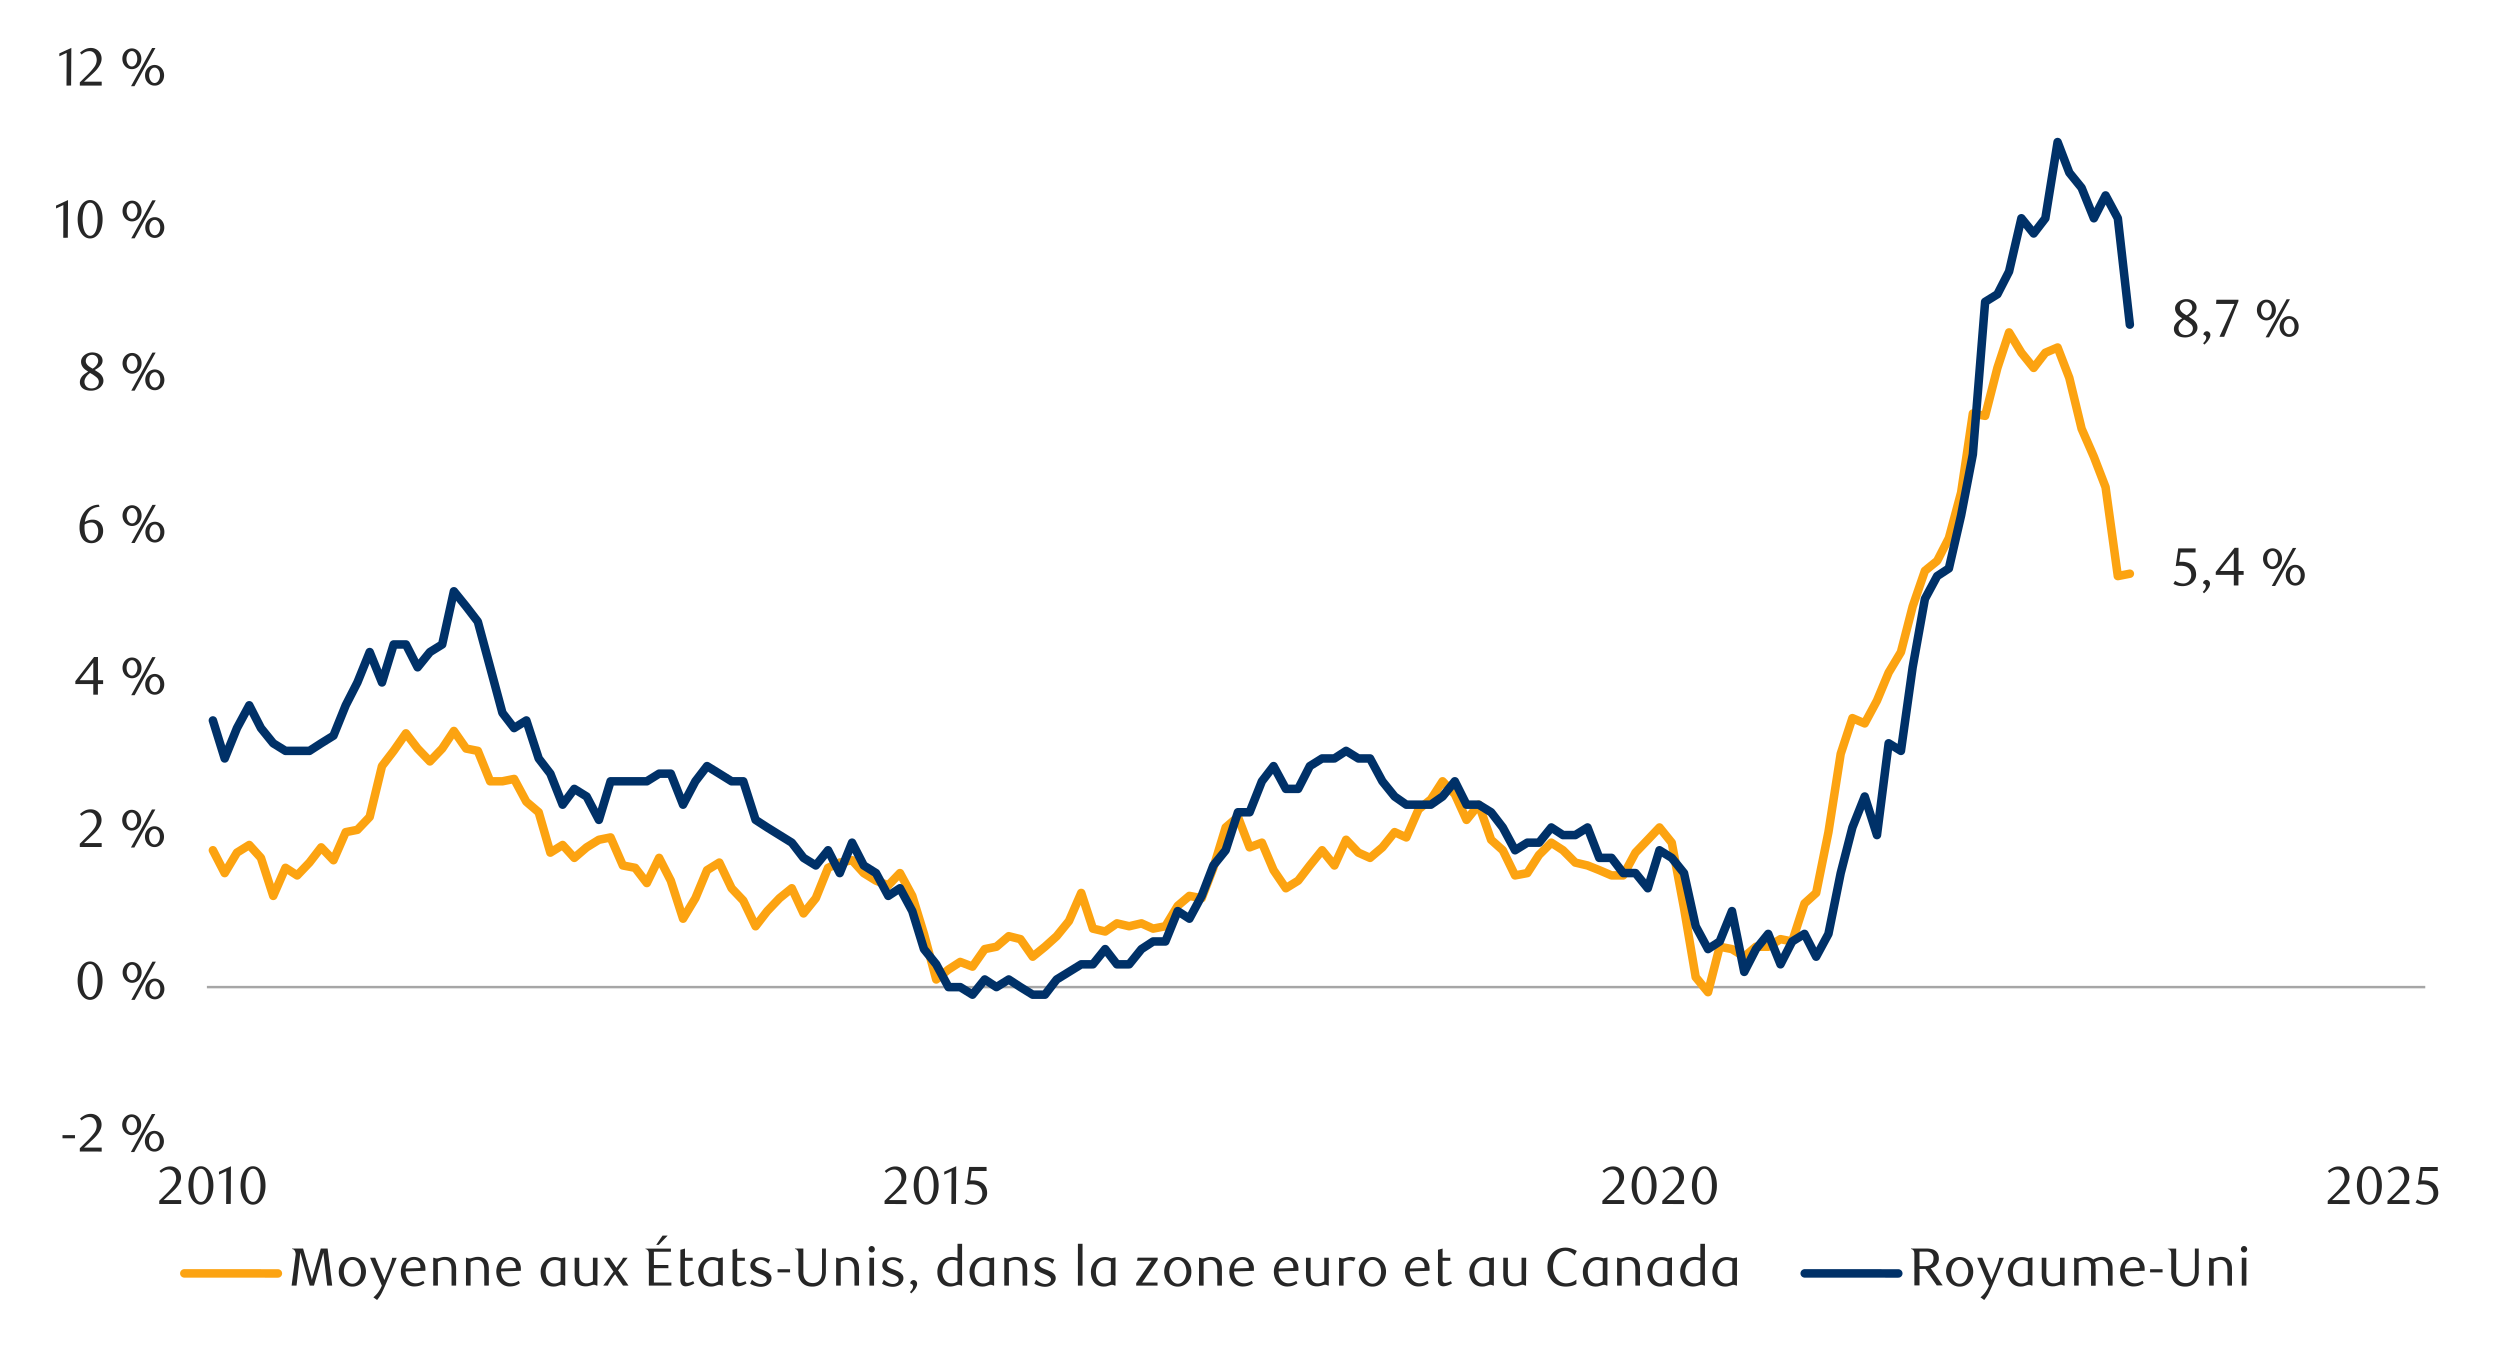 <svg id="Layer_1" data-name="Layer 1" xmlns="http://www.w3.org/2000/svg" xmlns:xlink="http://www.w3.org/1999/xlink" width="1460" height="790" viewBox="0 0 1460 790">
  <defs>
    <style>
      .cls-1, .cls-4, .cls-5, .cls-6, .cls-7 {
        fill: none;
      }

      .cls-2 {
        clip-path: url(#clip-path);
      }

      .cls-3 {
        clip-path: url(#clip-path-2);
      }

      .cls-4 {
        stroke: #000;
        stroke-miterlimit: 10;
        stroke-width: 0.39px;
        opacity: 0;
      }

      .cls-5 {
        stroke: #a6a6a6;
        stroke-width: 1.42px;
      }

      .cls-5, .cls-6, .cls-7 {
        stroke-linejoin: round;
      }

      .cls-6 {
        stroke: #fca311;
      }

      .cls-6, .cls-7 {
        stroke-linecap: round;
        stroke-width: 4.98px;
      }

      .cls-7 {
        stroke: #003168;
      }

      .cls-8 {
        clip-path: url(#clip-path-3);
      }

      .cls-9 {
        fill: #262626;
      }
    </style>
    <clipPath id="clip-path">
      <rect class="cls-1" x="-132.92" y="-721.72" width="1725.84" height="2233.44"/>
    </clipPath>
    <clipPath id="clip-path-2">
      <rect class="cls-1" x="9.21" y="22.76" width="1441.58" height="744.14"/>
    </clipPath>
    <clipPath id="clip-path-3">
      <rect class="cls-1" x="9.55" y="23.1" width="1441.25" height="743.8"/>
    </clipPath>
  </defs>
  <g class="cls-2">
    <g class="cls-3">
      <rect class="cls-4" x="9.32" y="23.32" width="1441.36" height="743.61"/>
    </g>
    <line class="cls-5" x1="120.82" y1="576.47" x2="1416.36" y2="576.47"/>
    <polyline class="cls-6" points="124.33 496.55 131.22 509.89 138.39 497.93 145.56 493.47 152.38 501 159.57 523.2 166.73 506.81 173.56 511.24 180.72 503.74 187.57 494.86 194.74 502.36 201.9 485.97 208.72 484.62 215.89 477.09 223.08 447.4 229.9 438.51 237.06 428.28 243.89 437.16 251.08 444.66 258.24 437.16 265.07 426.89 272.23 437.16 279.05 438.51 286.25 456.28 293.41 456.28 300.23 454.9 307.39 468.21 314.59 474.36 321.41 497.93 328.57 493.47 335.4 501 342.59 494.86 349.75 490.43 356.58 489.05 363.74 505.43 370.93 506.81 377.75 515.7 384.92 501 391.74 514.31 398.9 536.51 406.1 524.55 412.92 508.17 420.08 503.74 427.25 518.74 434.07 525.93 441.26 540.93 448.08 532.08 455.25 524.55 462.41 518.74 469.26 533.43 476.43 524.55 483.59 506.81 490.41 503.74 497.6 502.36 504.43 509.89 511.59 514.31 518.75 517.05 525.58 509.89 532.77 523.2 539.59 545.39 546.76 572.01 553.92 566.2 560.77 561.77 567.93 564.51 575.1 554.27 581.92 552.89 589.11 546.74 595.94 548.46 603.1 558.7 610.26 552.89 617.09 546.74 624.28 537.89 631.44 521.48 638.26 542.32 645.43 544.01 652.28 539.24 659.44 540.93 666.61 539.24 673.43 542.32 680.59 540.93 687.78 529.01 694.61 523.2 701.77 524.55 708.6 506.81 715.79 483.24 722.95 477.09 729.77 494.86 736.94 492.12 743.76 508.17 750.95 518.74 758.12 514.31 764.94 505.43 772.1 496.55 779.29 505.43 786.12 490.43 793.28 497.93 800.11 501 807.3 494.86 814.46 485.97 821.28 489.05 828.45 472.66 835.64 466.85 842.46 456.28 849.62 463.78 856.45 478.81 863.61 469.93 870.8 490.43 877.63 496.55 884.79 511.24 891.95 509.89 898.78 499.28 905.97 492.12 912.79 496.55 919.96 503.74 927.12 505.43 933.97 508.17 941.13 511.24 947.96 511.24 955.12 497.93 962.31 490.43 969.14 483.24 976.3 492.12 983.46 530.36 990.29 570.66 997.48 579.43 1004.3 552.89 1011.46 554.27 1018.63 558.7 1025.48 552.89 1032.64 552.89 1039.81 548.46 1046.63 549.82 1053.82 527.63 1060.64 521.48 1067.81 485.97 1074.97 440.23 1081.8 419.39 1088.99 422.47 1096.15 409.16 1102.97 392.77 1110.14 380.81 1116.99 354.17 1124.15 333.36 1131.31 327.55 1138.14 314.24 1145.3 287.59 1152.15 241.51 1159.32 242.86 1166.48 214.86 1173.3 194.13 1180.49 206 1187.66 214.86 1194.48 206 1201.64 202.93 1208.47 220.67 1215.66 250.39 1222.82 266.77 1229.65 284.51 1236.81 336.43 1243.83 335.05"/>
    <polyline class="cls-7" points="124.33 420.75 131.22 442.94 138.39 425.2 145.56 411.89 152.38 425.2 159.57 434.08 166.73 438.51 173.56 438.51 180.72 438.51 187.57 434.08 194.74 429.63 201.9 411.89 208.72 398.55 215.89 380.81 223.08 398.55 229.9 376.36 237.06 376.36 243.89 389.7 251.08 380.81 258.24 376.36 265.07 345.31 272.23 354.17 279.05 363.05 286.25 389.7 293.41 416.32 300.23 425.2 307.39 420.75 314.59 442.94 321.41 451.82 328.57 469.93 335.4 460.71 342.59 465.16 349.75 478.81 356.58 456.28 363.74 456.28 370.93 456.28 377.75 456.28 384.92 451.82 391.74 451.82 398.9 469.93 406.1 456.28 412.92 447.4 420.08 451.82 427.25 456.28 434.07 456.28 441.26 478.81 448.08 483.24 455.25 487.69 462.41 492.12 469.26 501 476.43 505.43 483.59 496.55 490.41 509.89 497.6 492.12 504.43 505.43 511.59 509.89 518.75 523.2 525.58 518.74 532.77 532.08 539.59 554.27 546.76 563.16 553.92 576.47 560.77 576.47 567.93 580.89 575.1 572.01 581.92 576.47 589.11 572.01 595.94 576.47 603.1 580.89 610.26 580.89 617.09 572.01 624.28 567.58 631.44 563.16 638.26 563.16 645.43 554.27 652.28 563.16 659.44 563.16 666.61 554.27 673.43 549.82 680.59 549.82 687.78 532.08 694.61 536.51 701.77 523.2 708.6 505.43 715.79 496.55 722.95 474.36 729.77 474.36 736.94 456.28 743.76 447.4 750.95 460.71 758.12 460.71 764.94 447.4 772.1 442.94 779.29 442.94 786.12 438.51 793.28 442.94 800.11 442.94 807.3 456.28 814.46 465.16 821.28 469.93 828.45 469.93 835.64 469.93 842.46 465.16 849.62 456.28 856.45 469.93 863.61 469.93 870.8 474.36 877.63 483.24 884.79 496.55 891.95 492.12 898.78 492.12 905.97 483.24 912.79 487.69 919.96 487.69 927.12 483.24 933.97 501 941.13 501 947.96 509.89 955.12 509.89 962.31 518.74 969.14 496.55 976.3 501 983.46 509.89 990.29 540.93 997.48 554.27 1004.3 549.82 1011.46 532.08 1018.63 567.58 1025.48 554.27 1032.64 545.39 1039.81 563.16 1046.63 549.82 1053.82 545.39 1060.64 558.7 1067.81 545.39 1074.97 509.89 1081.8 483.24 1088.99 465.16 1096.15 487.69 1102.97 434.08 1110.14 438.51 1116.99 389.7 1124.15 349.74 1131.31 336.43 1138.14 331.97 1145.3 300.93 1152.15 265.39 1159.32 176.28 1166.48 171.85 1173.3 158.54 1180.49 127.47 1187.66 136.35 1194.48 127.47 1201.64 82.97 1208.47 100.82 1215.66 109.7 1222.82 127.47 1229.65 114.13 1236.81 127.47 1243.83 189.59"/>
    <g class="cls-8">
      <g>
        <path class="cls-9" d="M1282.21,322.64h-8.73l-.81,5.5.69-.05h.69a10.76,10.76,0,0,1,4.13.69,7.13,7.13,0,0,1,2.6,1.76,6.13,6.13,0,0,1,1.35,2.37,8.49,8.49,0,0,1,.4,2.53,6.21,6.21,0,0,1-.65,2.84,6.75,6.75,0,0,1-1.72,2.17,8.19,8.19,0,0,1-2.52,1.38,9.33,9.33,0,0,1-3,.48,13.08,13.08,0,0,1-2.56-.26,11,11,0,0,1-2.81-1.09l1-1.79a8.23,8.23,0,0,0,4.87,1.6,4.3,4.3,0,0,0,1.67-.34,4.58,4.58,0,0,0,1.48-1,4.9,4.9,0,0,0,1-1.51,4.78,4.78,0,0,0,.39-1.95,6,6,0,0,0-.57-2.78,4.62,4.62,0,0,0-1.46-1.71,5.18,5.18,0,0,0-2-.86,11,11,0,0,0-2.27-.24,13.55,13.55,0,0,0-1.43.08c-.47,0-.91.11-1.31.17l1.45-10.36h10.14Z"/>
        <path class="cls-9" d="M1286.39,345.66a6.19,6.19,0,0,0,1.33-1.65,3.37,3.37,0,0,0,.52-1.64,1.44,1.44,0,0,0-.41-1,2.07,2.07,0,0,0-1.16-.62l-.09-.25a2,2,0,0,1,.69-1.32,2,2,0,0,1,1.32-.5,2.06,2.06,0,0,1,1.38.58,2.09,2.09,0,0,1,.66,1.65,3.87,3.87,0,0,1-.32,1.48,8.14,8.14,0,0,1-.8,1.47,11,11,0,0,1-1.11,1.4,15.67,15.67,0,0,1-1.26,1.21Z"/>
        <path class="cls-9" d="M1307.24,335.74v6.19h-2.7v-6.19H1294V334L1305,319.91h2.29v13.57h3v2.26Zm-2.7-12.56-8,10.3h8Z"/>
        <path class="cls-9" d="M1332.71,326.29a6.6,6.6,0,0,1-.44,2.43,6,6,0,0,1-1.19,1.92,5.42,5.42,0,0,1-1.77,1.25,5.28,5.28,0,0,1-4.31,0,5.56,5.56,0,0,1-1.75-1.25,6,6,0,0,1-1.19-1.92,6.6,6.6,0,0,1-.44-2.43,6.7,6.7,0,0,1,.44-2.44,5.89,5.89,0,0,1,1.19-1.91,5.59,5.59,0,0,1,1.75-1.26,5.38,5.38,0,0,1,4.31,0,5.45,5.45,0,0,1,1.77,1.26,5.89,5.89,0,0,1,1.19,1.91A6.7,6.7,0,0,1,1332.71,326.29Zm-2.39,0a6.5,6.5,0,0,0-.23-1.75,5.09,5.09,0,0,0-.66-1.41,3.28,3.28,0,0,0-1-1,2.36,2.36,0,0,0-1.24-.34,2.39,2.39,0,0,0-1.24.34,3.15,3.15,0,0,0-1,1,5.12,5.12,0,0,0-.68,1.41,5.78,5.78,0,0,0-.25,1.75,6,6,0,0,0,.24,1.74,4.47,4.47,0,0,0,.66,1.41,3.15,3.15,0,0,0,1,1,2.45,2.45,0,0,0,1.27.35,2.37,2.37,0,0,0,1.24-.35,3.28,3.28,0,0,0,1-1,5,5,0,0,0,.66-1.41A6.37,6.37,0,0,0,1330.32,326.29Zm-1.63,15.95h-2L1339,320h2Zm17.3-6.31a6.41,6.41,0,0,1-.44,2.43,5.93,5.93,0,0,1-1.19,1.92,5.49,5.49,0,0,1-1.76,1.25,5,5,0,0,1-2.13.46,5.21,5.21,0,0,1-2.19-.46,5.42,5.42,0,0,1-1.77-1.25,5.93,5.93,0,0,1-1.19-1.92,6.93,6.93,0,0,1,0-4.86,5.83,5.83,0,0,1,1.19-1.92,5.6,5.6,0,0,1,1.77-1.26,5.36,5.36,0,0,1,2.19-.45,5.15,5.15,0,0,1,2.13.45,5.67,5.67,0,0,1,1.76,1.26,5.83,5.83,0,0,1,1.19,1.92A6.41,6.41,0,0,1,1346,335.93Zm-2.38,0a6,6,0,0,0-.24-1.74,5,5,0,0,0-.66-1.42,3.4,3.4,0,0,0-1-1,2.42,2.42,0,0,0-1.25-.34,2.48,2.48,0,0,0-1.28.34,3.4,3.4,0,0,0-1,1,5,5,0,0,0-.66,1.42,6.43,6.43,0,0,0,0,3.48,4.83,4.83,0,0,0,.66,1.41,3.28,3.28,0,0,0,1,1,2.49,2.49,0,0,0,1.28.35,2.43,2.43,0,0,0,1.25-.35,3.28,3.28,0,0,0,1-1,4.83,4.83,0,0,0,.66-1.41A6,6,0,0,0,1343.61,335.93Z"/>
      </g>
    </g>
    <g class="cls-8">
      <g>
        <path class="cls-9" d="M1274.38,185.86c-.44-.27-.9-.57-1.39-.91a7.2,7.2,0,0,1-1.35-1.19,6.18,6.18,0,0,1-1-1.59,5.08,5.08,0,0,1-.4-2.12,4.17,4.17,0,0,1,.55-2.1,5.63,5.63,0,0,1,1.46-1.7,7.32,7.32,0,0,1,2.1-1.14,7.05,7.05,0,0,1,2.47-.43,8,8,0,0,1,2.34.33,5.62,5.62,0,0,1,1.89,1,4.75,4.75,0,0,1,1.28,1.51,4.46,4.46,0,0,1,.1,3.77,5.08,5.08,0,0,1-1,1.42,8.82,8.82,0,0,1-1.46,1.2c-.56.36-1.15.73-1.76,1.08l.62.38,1.63,1.08a8.43,8.43,0,0,1,1.46,1.26,6.22,6.22,0,0,1,1,1.58,4.86,4.86,0,0,1,.4,2,4.58,4.58,0,0,1-.56,2.22,6.13,6.13,0,0,1-1.54,1.84,7.56,7.56,0,0,1-2.3,1.25,8.37,8.37,0,0,1-2.86.47,10.13,10.13,0,0,1-2.5-.3,6.13,6.13,0,0,1-2.06-.91,4.39,4.39,0,0,1-1.41-1.53,4.32,4.32,0,0,1-.52-2.16,5,5,0,0,1,.5-2.26,7.2,7.2,0,0,1,1.24-1.72,9.88,9.88,0,0,1,1.55-1.31Q1273.72,186.34,1274.38,185.86Zm1.11.82a11.73,11.73,0,0,0-1.22,1,8.12,8.12,0,0,0-1,1.24,6.1,6.1,0,0,0-.73,1.38,4.35,4.35,0,0,0-.26,1.45,4.28,4.28,0,0,0,.26,1.46,3.64,3.64,0,0,0,.79,1.25,3.5,3.5,0,0,0,1.29.87,4.71,4.71,0,0,0,1.8.31,4.85,4.85,0,0,0,1.82-.31,3.88,3.88,0,0,0,1.34-.87,3.41,3.41,0,0,0,.81-1.25,4.06,4.06,0,0,0,.27-1.46,3.52,3.52,0,0,0-1.35-2.58q-.46-.41-1-.78c-.34-.25-.69-.49-1-.71l-1-.6Zm1.54-2.55a7.23,7.23,0,0,0,1.21-.83,6.65,6.65,0,0,0,1-1.08A5.68,5.68,0,0,0,1280,181a3.6,3.6,0,0,0-.49-3.58,3.38,3.38,0,0,0-1.14-.92,3.88,3.88,0,0,0-4.23.64,3.42,3.42,0,0,0-1.1,2.64,2.73,2.73,0,0,0,.32,1.33,4.85,4.85,0,0,0,.8,1.09,6.27,6.27,0,0,0,1.11.91q.63.41,1.26.78Z"/>
        <path class="cls-9" d="M1286.61,200.43a6.19,6.19,0,0,0,1.33-1.65,3.37,3.37,0,0,0,.52-1.64,1.44,1.44,0,0,0-.41-1,2.07,2.07,0,0,0-1.16-.62l-.09-.25a2,2,0,0,1,.69-1.32,2,2,0,0,1,1.32-.5,2.06,2.06,0,0,1,1.38.58,2.09,2.09,0,0,1,.66,1.65,3.87,3.87,0,0,1-.32,1.48,8.14,8.14,0,0,1-.8,1.47,11,11,0,0,1-1.11,1.4,15.67,15.67,0,0,1-1.26,1.21Z"/>
        <path class="cls-9" d="M1298.92,196.7h-2.76l8.76-19.22h-10.74l.19-2.42h12.87v.85Z"/>
        <path class="cls-9" d="M1329.13,181.06a6.6,6.6,0,0,1-.44,2.43,6,6,0,0,1-1.19,1.92,5.42,5.42,0,0,1-1.77,1.25,5.28,5.28,0,0,1-4.31,0,5.56,5.56,0,0,1-1.75-1.25,6,6,0,0,1-1.19-1.92,6.6,6.6,0,0,1-.44-2.43,6.7,6.7,0,0,1,.44-2.44,5.89,5.89,0,0,1,1.19-1.91,5.59,5.59,0,0,1,1.75-1.26,5.38,5.38,0,0,1,4.31,0,5.45,5.45,0,0,1,1.77,1.26,5.89,5.89,0,0,1,1.19,1.91A6.7,6.7,0,0,1,1329.13,181.06Zm-2.39,0a6.5,6.5,0,0,0-.23-1.75,5.09,5.09,0,0,0-.66-1.41,3.28,3.28,0,0,0-1-1,2.36,2.36,0,0,0-1.24-.34,2.39,2.39,0,0,0-1.24.34,3.15,3.15,0,0,0-1,1,5.12,5.12,0,0,0-.68,1.41,5.78,5.78,0,0,0-.25,1.75,6,6,0,0,0,.24,1.74,4.47,4.47,0,0,0,.66,1.41,3.15,3.15,0,0,0,1,1,2.45,2.45,0,0,0,1.27.35,2.37,2.37,0,0,0,1.24-.35,3.28,3.28,0,0,0,1-1,5,5,0,0,0,.66-1.41A6.37,6.37,0,0,0,1326.74,181.06ZM1325.11,197h-2l12.28-22.23h1.95Zm17.3-6.31a6.41,6.41,0,0,1-.44,2.43,5.93,5.93,0,0,1-1.19,1.92,5.49,5.49,0,0,1-1.76,1.25,5,5,0,0,1-2.13.46,5.21,5.21,0,0,1-2.19-.46,5.42,5.42,0,0,1-1.77-1.25,5.93,5.93,0,0,1-1.19-1.92,6.41,6.41,0,0,1-.44-2.43,6.49,6.49,0,0,1,.44-2.44,5.89,5.89,0,0,1,1.19-1.91,5.45,5.45,0,0,1,1.77-1.26,5.36,5.36,0,0,1,2.19-.45,5.15,5.15,0,0,1,2.13.45,5.51,5.51,0,0,1,1.76,1.26,5.89,5.89,0,0,1,1.19,1.91A6.49,6.49,0,0,1,1342.41,190.7Zm-2.38,0a6,6,0,0,0-.24-1.74,5,5,0,0,0-.66-1.42,3.28,3.28,0,0,0-1-1,2.42,2.42,0,0,0-1.25-.34,2.48,2.48,0,0,0-1.28.34,3.28,3.28,0,0,0-1,1,5,5,0,0,0-.66,1.42,6.43,6.43,0,0,0,0,3.48,4.83,4.83,0,0,0,.66,1.41,3.28,3.28,0,0,0,1,1,2.49,2.49,0,0,0,1.28.35,2.43,2.43,0,0,0,1.25-.35,3.28,3.28,0,0,0,1-1,4.83,4.83,0,0,0,.66-1.41A6,6,0,0,0,1340,190.7Z"/>
      </g>
    </g>
    <g class="cls-8">
      <g>
        <path class="cls-9" d="M36.5,664.76v-1.85h7.29v1.85Z"/>
        <path class="cls-9" d="M46.61,672.49V670.6l4.15-4.11a41.1,41.1,0,0,0,4.16-4.7,7.11,7.11,0,0,0,1.55-4.19,7,7,0,0,0-.3-2.09,5.07,5.07,0,0,0-.83-1.66,3.72,3.72,0,0,0-1.3-1.1,3.81,3.81,0,0,0-1.74-.39,5.84,5.84,0,0,0-2.55.55,7.7,7.7,0,0,0-2.1,1.46l-.91-1.13a12.44,12.44,0,0,1,3-2.06,8,8,0,0,1,3.33-.68,6.47,6.47,0,0,1,2.42.46,6,6,0,0,1,2,1.29,6,6,0,0,1,1.33,2,6.29,6.29,0,0,1,.49,2.52,6.93,6.93,0,0,1-.55,2.75,13,13,0,0,1-1.35,2.43A17.29,17.29,0,0,1,55.7,664c-.59.62-1.13,1.15-1.61,1.58l-5,4.61h10.3v2.33Z"/>
        <path class="cls-9" d="M82.44,656.85a6.41,6.41,0,0,1-.44,2.43,5.77,5.77,0,0,1-1.19,1.92,5.49,5.49,0,0,1-1.76,1.25,5.13,5.13,0,0,1-2.15.46,5.08,5.08,0,0,1-2.16-.46A5.44,5.44,0,0,1,73,661.2a5.77,5.77,0,0,1-1.19-1.92,6.93,6.93,0,0,1,0-4.86A5.67,5.67,0,0,1,73,652.5a5.47,5.47,0,0,1,1.75-1.26,5.22,5.22,0,0,1,2.16-.45,5.28,5.28,0,0,1,2.15.45,5.51,5.51,0,0,1,1.76,1.26A5.67,5.67,0,0,1,82,654.42,6.41,6.41,0,0,1,82.44,656.85Zm-2.38,0a6,6,0,0,0-.24-1.74,5,5,0,0,0-.66-1.42,3.25,3.25,0,0,0-1-1,2.39,2.39,0,0,0-1.24-.34,2.36,2.36,0,0,0-1.24.34,3.18,3.18,0,0,0-1,1,5,5,0,0,0-.67,1.42,5.67,5.67,0,0,0-.26,1.74,6,6,0,0,0,.24,1.74,5,5,0,0,0,.66,1.41,3.25,3.25,0,0,0,1,1,2.49,2.49,0,0,0,1.28.35,2.4,2.4,0,0,0,1.24-.35,3.25,3.25,0,0,0,1-1,5,5,0,0,0,.66-1.41A6,6,0,0,0,80.06,656.85ZM78.42,672.8h-2l12.27-22.23h2Zm17.31-6.31a6.6,6.6,0,0,1-.44,2.43,6,6,0,0,1-1.2,1.92,5.44,5.44,0,0,1-1.75,1.25,5.05,5.05,0,0,1-2.14.46,5.2,5.2,0,0,1-2.18-.46,5.57,5.57,0,0,1-1.78-1.25,5.93,5.93,0,0,1-1.19-1.92,6.93,6.93,0,0,1,0-4.86,5.83,5.83,0,0,1,1.19-1.92A5.76,5.76,0,0,1,88,660.88a5.35,5.35,0,0,1,2.18-.45,5.2,5.2,0,0,1,2.14.45,5.63,5.63,0,0,1,1.75,1.26,5.85,5.85,0,0,1,1.2,1.92A6.6,6.6,0,0,1,95.73,666.49Zm-2.39,0a6,6,0,0,0-.24-1.74,4.76,4.76,0,0,0-.66-1.42,3.29,3.29,0,0,0-1-1,2.5,2.5,0,0,0-2.52,0,3.29,3.29,0,0,0-1,1,4.78,4.78,0,0,0-.67,1.42,6.7,6.7,0,0,0,0,3.48,4.78,4.78,0,0,0,.67,1.42,3.25,3.25,0,0,0,1,1,2.44,2.44,0,0,0,2.52,0,3.25,3.25,0,0,0,1-1,4.76,4.76,0,0,0,.66-1.42A6,6,0,0,0,93.34,666.49Z"/>
      </g>
    </g>
    <g class="cls-8">
      <g>
        <path class="cls-9" d="M59.9,572.76a17.68,17.68,0,0,1-.54,4.5,12,12,0,0,1-1.54,3.53,7.54,7.54,0,0,1-2.32,2.32,5.53,5.53,0,0,1-2.93.81,5.34,5.34,0,0,1-2.88-.83,7.76,7.76,0,0,1-2.29-2.31,12.19,12.19,0,0,1-1.52-3.52,17.54,17.54,0,0,1-.55-4.47,18,18,0,0,1,.55-4.53,12.74,12.74,0,0,1,1.51-3.58,7.23,7.23,0,0,1,2.28-2.35,5.53,5.53,0,0,1,5.83,0,7.66,7.66,0,0,1,2.32,2.35,12.14,12.14,0,0,1,1.54,3.57A17.7,17.7,0,0,1,59.9,572.76Zm-2.89,0a24.7,24.7,0,0,0-.28-3.87,13.61,13.61,0,0,0-.83-3.11,5.66,5.66,0,0,0-1.37-2.05,2.76,2.76,0,0,0-1.91-.74,2.8,2.8,0,0,0-1.92.74,5.6,5.6,0,0,0-1.36,2,13.17,13.17,0,0,0-.84,3.08,26.54,26.54,0,0,0,0,7.69,13.3,13.3,0,0,0,.85,3.08,5.89,5.89,0,0,0,1.38,2,2.76,2.76,0,0,0,1.89.74,2.81,2.81,0,0,0,1.9-.74,5.63,5.63,0,0,0,1.38-2,13.29,13.29,0,0,0,.83-3.06A23.89,23.89,0,0,0,57,572.81Z"/>
        <path class="cls-9" d="M82.7,567.91a6.41,6.41,0,0,1-.44,2.43,5.87,5.87,0,0,1-1.19,1.92,5.42,5.42,0,0,1-1.77,1.25,5.25,5.25,0,0,1-4.3,0,5.44,5.44,0,0,1-1.75-1.25,5.87,5.87,0,0,1-1.19-1.92,6.41,6.41,0,0,1-.44-2.43,6.49,6.49,0,0,1,.44-2.44,5.72,5.72,0,0,1,1.19-1.91A5.47,5.47,0,0,1,75,562.3a5.36,5.36,0,0,1,4.3,0,5.45,5.45,0,0,1,1.77,1.26,5.72,5.72,0,0,1,1.19,1.91A6.49,6.49,0,0,1,82.7,567.91Zm-2.38,0a6.12,6.12,0,0,0-.24-1.75,5.09,5.09,0,0,0-.66-1.41,3.25,3.25,0,0,0-1-1,2.39,2.39,0,0,0-1.24-.34,2.36,2.36,0,0,0-1.24.34,3.18,3.18,0,0,0-1,1,5.43,5.43,0,0,0-.68,1.41,6.11,6.11,0,0,0-.25,1.75,6,6,0,0,0,.24,1.74,5.09,5.09,0,0,0,.66,1.41,3.25,3.25,0,0,0,1,1,2.46,2.46,0,0,0,1.28.35,2.4,2.4,0,0,0,1.24-.35,3.25,3.25,0,0,0,1-1,5.09,5.09,0,0,0,.66-1.41A6,6,0,0,0,80.32,567.91Zm-1.64,16h-2L89,561.63h2ZM96,577.55a6.6,6.6,0,0,1-.44,2.43,6.07,6.07,0,0,1-1.2,1.92,5.49,5.49,0,0,1-1.76,1.25,5,5,0,0,1-2.13.46,5.17,5.17,0,0,1-2.18-.46,5.46,5.46,0,0,1-1.78-1.25A6,6,0,0,1,85.31,580a6.6,6.6,0,0,1-.44-2.43,6.7,6.7,0,0,1,.44-2.44,5.89,5.89,0,0,1,1.19-1.91,5.64,5.64,0,0,1,1.78-1.26,5.32,5.32,0,0,1,2.18-.45,5.15,5.15,0,0,1,2.13.45,5.67,5.67,0,0,1,1.76,1.26,5.91,5.91,0,0,1,1.2,1.91A6.7,6.7,0,0,1,96,577.55Zm-2.39,0a6.12,6.12,0,0,0-.24-1.75,5.09,5.09,0,0,0-.66-1.41,3.29,3.29,0,0,0-1-1,2.5,2.5,0,0,0-2.52,0,3.29,3.29,0,0,0-1,1,4.84,4.84,0,0,0-.67,1.41,6.12,6.12,0,0,0-.23,1.75,6,6,0,0,0,.23,1.74,4.72,4.72,0,0,0,.67,1.41,3.18,3.18,0,0,0,1,1,2.44,2.44,0,0,0,2.52,0,3.18,3.18,0,0,0,1-1,5,5,0,0,0,.66-1.41A6,6,0,0,0,93.6,577.55Z"/>
      </g>
    </g>
    <g class="cls-8">
      <g>
        <path class="cls-9" d="M46.6,494.63v-1.88l4.14-4.12a40.33,40.33,0,0,0,4.17-4.69,7.14,7.14,0,0,0,1.55-4.2,6.88,6.88,0,0,0-.3-2.08,5.33,5.33,0,0,0-.83-1.67,3.92,3.92,0,0,0-1.3-1.1,3.85,3.85,0,0,0-1.75-.39,5.79,5.79,0,0,0-2.54.55,7.62,7.62,0,0,0-2.1,1.46l-.92-1.13a12.33,12.33,0,0,1,3-2.05,7.74,7.74,0,0,1,3.33-.68,6.51,6.51,0,0,1,2.42.45,6,6,0,0,1,2,1.29,6,6,0,0,1,1.34,2,6.52,6.52,0,0,1,.49,2.53,7.09,7.09,0,0,1-.55,2.74,13,13,0,0,1-1.35,2.43,17.46,17.46,0,0,1-1.7,2.05q-.9.93-1.62,1.59l-5,4.61h10.3v2.32Z"/>
        <path class="cls-9" d="M82.49,479a6.41,6.41,0,0,1-.44,2.43,5.56,5.56,0,0,1-3,3.18,5.28,5.28,0,0,1-2.15.45,5.22,5.22,0,0,1-2.16-.45A5.63,5.63,0,0,1,73,483.34a5.83,5.83,0,0,1-1.19-1.92,6.93,6.93,0,0,1,0-4.86A5.93,5.93,0,0,1,73,474.64a5.44,5.44,0,0,1,1.75-1.25,5.08,5.08,0,0,1,2.16-.46,5.13,5.13,0,0,1,2.15.46,5.64,5.64,0,0,1,1.77,1.25,5.91,5.91,0,0,1,1.18,1.92A6.41,6.41,0,0,1,82.49,479Zm-2.38,0a6,6,0,0,0-.24-1.74,5,5,0,0,0-.66-1.42,3.33,3.33,0,0,0-1-.95,2.4,2.4,0,0,0-1.24-.35,2.37,2.37,0,0,0-1.24.35,3.25,3.25,0,0,0-1,.95,5,5,0,0,0-.67,1.42,5.67,5.67,0,0,0-.26,1.74,6,6,0,0,0,.24,1.74,5,5,0,0,0,.66,1.42,3.22,3.22,0,0,0,1,1,2.49,2.49,0,0,0,1.28.35,2.4,2.4,0,0,0,1.24-.35,3.22,3.22,0,0,0,1-1,5,5,0,0,0,.66-1.42A6,6,0,0,0,80.11,479Zm-1.64,15.95h-2l12.27-22.23h2Zm17.31-6.31a6.7,6.7,0,0,1-.44,2.44,5.91,5.91,0,0,1-1.2,1.91,5.63,5.63,0,0,1-1.75,1.26,5.2,5.2,0,0,1-2.14.45,5.35,5.35,0,0,1-2.18-.45A5.76,5.76,0,0,1,86.29,493a5.89,5.89,0,0,1-1.19-1.91,6.7,6.7,0,0,1-.44-2.44,6.6,6.6,0,0,1,.44-2.43,6,6,0,0,1,1.19-1.92A5.57,5.57,0,0,1,88.07,483a5.2,5.2,0,0,1,2.18-.46,5.05,5.05,0,0,1,2.14.46,5.44,5.44,0,0,1,1.75,1.25,6.07,6.07,0,0,1,1.2,1.92A6.6,6.6,0,0,1,95.78,488.63Zm-2.39,0a6,6,0,0,0-.24-1.74,4.7,4.7,0,0,0-.66-1.41,3.18,3.18,0,0,0-1-1,2.41,2.41,0,0,0-1.25-.35,2.45,2.45,0,0,0-1.27.35,3.18,3.18,0,0,0-1,1,4.72,4.72,0,0,0-.67,1.41,6.7,6.7,0,0,0,0,3.48,4.78,4.78,0,0,0,.67,1.42,3.18,3.18,0,0,0,1,1,2.44,2.44,0,0,0,1.27.34,2.4,2.4,0,0,0,1.25-.34,3.18,3.18,0,0,0,1-1,4.76,4.76,0,0,0,.66-1.42A6,6,0,0,0,93.39,488.63Z"/>
      </g>
    </g>
    <g class="cls-8">
      <g>
        <path class="cls-9" d="M57.18,399.5v6.19h-2.7V399.5H44v-1.7l10.93-14.13h2.29v13.57h3v2.26Zm-2.7-12.56-7.95,10.3h7.95Z"/>
        <path class="cls-9" d="M82.65,390.05a6.6,6.6,0,0,1-.44,2.43A6,6,0,0,1,81,394.4a5.42,5.42,0,0,1-1.77,1.25,5.28,5.28,0,0,1-4.31,0,5.56,5.56,0,0,1-1.75-1.25A6,6,0,0,1,72,392.48a6.6,6.6,0,0,1-.44-2.43,6.7,6.7,0,0,1,.44-2.44,5.89,5.89,0,0,1,1.19-1.91,5.59,5.59,0,0,1,1.75-1.26,5.39,5.39,0,0,1,4.31,0A5.45,5.45,0,0,1,81,385.7a5.89,5.89,0,0,1,1.19,1.91A6.7,6.7,0,0,1,82.65,390.05Zm-2.39,0A6.5,6.5,0,0,0,80,388.3a5.09,5.09,0,0,0-.66-1.41,3.28,3.28,0,0,0-1-1,2.43,2.43,0,0,0-2.48,0,3.15,3.15,0,0,0-1,1,5.12,5.12,0,0,0-.68,1.41,5.78,5.78,0,0,0-.25,1.75,6.37,6.37,0,0,0,.23,1.74,5.09,5.09,0,0,0,.66,1.41,3.28,3.28,0,0,0,1,1,2.45,2.45,0,0,0,1.27.35,2.4,2.4,0,0,0,1.24-.35,3.28,3.28,0,0,0,1-1,5.09,5.09,0,0,0,.66-1.41A6.37,6.37,0,0,0,80.26,390.05ZM78.63,406h-2l12.28-22.23h1.95Zm17.3-6.31a6.6,6.6,0,0,1-.44,2.43A5.93,5.93,0,0,1,94.3,404a5.49,5.49,0,0,1-1.76,1.25,5,5,0,0,1-2.14.46,5.2,5.2,0,0,1-2.18-.46A5.42,5.42,0,0,1,86.45,404a6,6,0,0,1-1.2-1.92,6.6,6.6,0,0,1-.44-2.43,6.7,6.7,0,0,1,.44-2.44,5.91,5.91,0,0,1,1.2-1.91,5.6,5.6,0,0,1,1.77-1.26,5.35,5.35,0,0,1,2.18-.45,5.17,5.17,0,0,1,2.14.45,5.67,5.67,0,0,1,1.76,1.26,5.89,5.89,0,0,1,1.19,1.91A6.7,6.7,0,0,1,95.93,399.69Zm-2.39,0a6,6,0,0,0-.23-1.74,5,5,0,0,0-.66-1.42,3.53,3.53,0,0,0-1-1,2.42,2.42,0,0,0-1.25-.34,2.48,2.48,0,0,0-1.28.34,3.29,3.29,0,0,0-1,1,5,5,0,0,0-.66,1.42,6.43,6.43,0,0,0,0,3.48,5,5,0,0,0,.66,1.41,3.18,3.18,0,0,0,1,1,2.49,2.49,0,0,0,1.28.35,2.43,2.43,0,0,0,1.25-.35,3.4,3.4,0,0,0,1-1,5,5,0,0,0,.66-1.41A6,6,0,0,0,93.54,399.69Z"/>
      </g>
    </g>
    <g class="cls-8">
      <g>
        <path class="cls-9" d="M58.12,296a9.44,9.44,0,0,0-2.9.57,8,8,0,0,0-2.06,1.13,6.62,6.62,0,0,0-1.38,1.43,14.73,14.73,0,0,0-.91,1.46,10.92,10.92,0,0,0-.82,2,12,12,0,0,0-.5,2.18,10,10,0,0,1,2.4-1,8.87,8.87,0,0,1,2.25-.3,6.25,6.25,0,0,1,2.32.44,5.74,5.74,0,0,1,1.93,1.29,6.1,6.1,0,0,1,1.31,2.07,7.86,7.86,0,0,1,.47,2.8,7.73,7.73,0,0,1-.58,3.06,6.86,6.86,0,0,1-1.54,2.25,6.77,6.77,0,0,1-2.19,1.38,7.07,7.07,0,0,1-5.22-.06A5.78,5.78,0,0,1,48.48,315,8.36,8.36,0,0,1,47,312.08a13.68,13.68,0,0,1-.55-4.13,15.24,15.24,0,0,1,.88-5.28,13.32,13.32,0,0,1,2.4-4.17,11,11,0,0,1,3.58-2.75,10.11,10.11,0,0,1,4.45-1Zm-8.66,10.34a8.44,8.44,0,0,0-.1.91c0,.31,0,.62,0,.94a16.83,16.83,0,0,0,.19,2.6,8.08,8.08,0,0,0,.53,2.05A5.44,5.44,0,0,0,51.52,315a2.93,2.93,0,0,0,1.94.73,3.14,3.14,0,0,0,1.45-.36,3.64,3.64,0,0,0,1.24-1.06,5.77,5.77,0,0,0,.86-1.66,6.72,6.72,0,0,0,.33-2.17,6.19,6.19,0,0,0-1.11-4,3.6,3.6,0,0,0-2.9-1.34,6.86,6.86,0,0,0-1.86.27A8.5,8.5,0,0,0,49.46,306.32Z"/>
        <path class="cls-9" d="M82.68,301.13a6.7,6.7,0,0,1-.44,2.44,5.89,5.89,0,0,1-1.19,1.91,5.3,5.3,0,0,1-1.77,1.26,5.36,5.36,0,0,1-4.3,0,5.37,5.37,0,0,1-1.76-1.26A6.06,6.06,0,0,1,72,303.57a6.7,6.7,0,0,1-.44-2.44A6.6,6.6,0,0,1,72,298.7a6.23,6.23,0,0,1,1.19-1.92A5.49,5.49,0,0,1,75,295.53a5.25,5.25,0,0,1,4.3,0,5.42,5.42,0,0,1,1.77,1.25,6,6,0,0,1,1.19,1.92A6.6,6.6,0,0,1,82.68,301.13Zm-2.39,0a6.42,6.42,0,0,0-.23-1.74A5.09,5.09,0,0,0,79.4,298a3.18,3.18,0,0,0-1-1,2.37,2.37,0,0,0-1.24-.35,2.4,2.4,0,0,0-1.24.35,3.15,3.15,0,0,0-1,1,5.12,5.12,0,0,0-.68,1.41,5.72,5.72,0,0,0-.25,1.74,6.12,6.12,0,0,0,.24,1.75,4.58,4.58,0,0,0,.66,1.41,3.15,3.15,0,0,0,1,1,2.44,2.44,0,0,0,1.27.34,2.36,2.36,0,0,0,1.24-.34,3.18,3.18,0,0,0,1-1,5.09,5.09,0,0,0,.66-1.41A6.5,6.5,0,0,0,80.29,301.13Zm-1.63,16h-2L89,294.85h2ZM96,310.77a6.49,6.49,0,0,1-.44,2.44,5.89,5.89,0,0,1-1.19,1.91,5.37,5.37,0,0,1-1.76,1.26,5.15,5.15,0,0,1-2.13.45,5.36,5.36,0,0,1-2.19-.45,5.3,5.3,0,0,1-1.77-1.26,5.89,5.89,0,0,1-1.19-1.91,7,7,0,0,1,0-4.87,6,6,0,0,1,1.19-1.92,5.44,5.44,0,0,1,4-1.71,5.16,5.16,0,0,1,2.13.46,5.49,5.49,0,0,1,1.76,1.25,6,6,0,0,1,1.19,1.92A6.44,6.44,0,0,1,96,310.77Zm-2.38,0a6.1,6.1,0,0,0-.24-1.74,5.09,5.09,0,0,0-.66-1.41,3.28,3.28,0,0,0-1-1,2.42,2.42,0,0,0-1.25-.34,2.48,2.48,0,0,0-1.28.34,3.28,3.28,0,0,0-1,1,5.09,5.09,0,0,0-.66,1.41,6.46,6.46,0,0,0,0,3.49,5.09,5.09,0,0,0,.66,1.41,3.28,3.28,0,0,0,1,1,2.48,2.48,0,0,0,1.28.34,2.42,2.42,0,0,0,1.25-.34,3.28,3.28,0,0,0,1-1,5.09,5.09,0,0,0,.66-1.41A6.12,6.12,0,0,0,93.58,310.77Z"/>
      </g>
    </g>
    <g class="cls-8">
      <g>
        <path class="cls-9" d="M51.48,217c-.44-.28-.9-.58-1.39-.92a7.2,7.2,0,0,1-1.35-1.19,6.3,6.3,0,0,1-1-1.58,5.14,5.14,0,0,1-.4-2.12,4.18,4.18,0,0,1,.55-2.11,5.59,5.59,0,0,1,1.46-1.69,7.18,7.18,0,0,1,2.09-1.15,7.38,7.38,0,0,1,2.48-.42,8,8,0,0,1,2.34.33,5.51,5.51,0,0,1,1.89.95,4.6,4.6,0,0,1,1.27,1.51,4.41,4.41,0,0,1,.11,3.77,5.28,5.28,0,0,1-1,1.43A8.78,8.78,0,0,1,57.07,215q-.84.56-1.77,1.08l.63.38,1.63,1.08A8.43,8.43,0,0,1,59,218.8a6.36,6.36,0,0,1,1,1.59,4.79,4.79,0,0,1,.4,2,4.57,4.57,0,0,1-.56,2.21,6,6,0,0,1-1.54,1.84,7.56,7.56,0,0,1-2.3,1.25,8.38,8.38,0,0,1-2.86.48,10.13,10.13,0,0,1-2.5-.3,6.33,6.33,0,0,1-2.06-.91,4.42,4.42,0,0,1-1.41-1.54,4.31,4.31,0,0,1-.52-2.15,4.92,4.92,0,0,1,.5-2.26,7,7,0,0,1,1.24-1.73A9.81,9.81,0,0,1,50,218Zm1.11.81a13.29,13.29,0,0,0-1.22,1.05,8.81,8.81,0,0,0-1.06,1.24,6.33,6.33,0,0,0-.72,1.39,4.17,4.17,0,0,0,0,2.9,3.78,3.78,0,0,0,.79,1.26,3.61,3.61,0,0,0,1.29.86,4.71,4.71,0,0,0,1.8.31,4.85,4.85,0,0,0,1.82-.31,4,4,0,0,0,1.34-.86,3.54,3.54,0,0,0,.81-1.26,4.06,4.06,0,0,0,.27-1.46,3.52,3.52,0,0,0-1.35-2.58q-.47-.4-1-.78c-.34-.25-.69-.49-1-.71s-.67-.42-1-.59Zm1.54-2.54a7.89,7.89,0,0,0,1.21-.83,7.14,7.14,0,0,0,1-1.09,5.62,5.62,0,0,0,.72-1.25,3.6,3.6,0,0,0-.49-3.58,3.29,3.29,0,0,0-1.14-.93,3.88,3.88,0,0,0-4.23.64,3.42,3.42,0,0,0-1.1,2.64,2.79,2.79,0,0,0,.32,1.34,5,5,0,0,0,.8,1.08,6.27,6.27,0,0,0,1.11.91q.63.41,1.26.78Z"/>
        <path class="cls-9" d="M82.68,212.19a6.6,6.6,0,0,1-.44,2.43,5.83,5.83,0,0,1-1.19,1.92,5.6,5.6,0,0,1-1.77,1.26,5.28,5.28,0,0,1-2.15.45A5.22,5.22,0,0,1,75,217.8a5.63,5.63,0,0,1-1.75-1.26A5.83,5.83,0,0,1,72,214.62a6.93,6.93,0,0,1,0-4.86,5.83,5.83,0,0,1,1.19-1.92A5.63,5.63,0,0,1,75,206.58a5.22,5.22,0,0,1,2.16-.45,5.28,5.28,0,0,1,2.15.45,5.6,5.6,0,0,1,1.77,1.26,5.83,5.83,0,0,1,1.19,1.92A6.6,6.6,0,0,1,82.68,212.19Zm-2.39,0a6,6,0,0,0-.24-1.74,4.53,4.53,0,0,0-.66-1.42,3.22,3.22,0,0,0-1-.95,2.37,2.37,0,0,0-2.48,0,3.37,3.37,0,0,0-1,.95,5.33,5.33,0,0,0-.67,1.42,5.67,5.67,0,0,0-.25,1.74,6.37,6.37,0,0,0,.23,1.74,5,5,0,0,0,.66,1.42,3.37,3.37,0,0,0,1,1,2.43,2.43,0,0,0,1.27.35,2.4,2.4,0,0,0,1.24-.35,3.22,3.22,0,0,0,1-1,4.53,4.53,0,0,0,.66-1.42A6,6,0,0,0,80.29,212.19Zm-1.63,15.95h-2L89,205.91H90.9ZM96,221.83a6.6,6.6,0,0,1-.44,2.43,5.64,5.64,0,0,1-3,3.18,5.17,5.17,0,0,1-2.14.45,5.35,5.35,0,0,1-2.18-.45,5.6,5.6,0,0,1-1.77-1.26,5.85,5.85,0,0,1-1.2-1.92,6.93,6.93,0,0,1,0-4.86,6,6,0,0,1,1.2-1.92,5.42,5.42,0,0,1,1.77-1.25,5.2,5.2,0,0,1,2.18-.46,5,5,0,0,1,2.14.46,5.6,5.6,0,0,1,1.76,1.25,5.93,5.93,0,0,1,1.19,1.92A6.6,6.6,0,0,1,96,221.83Zm-2.39,0a6.37,6.37,0,0,0-.23-1.74,4.78,4.78,0,0,0-.67-1.42,3.25,3.25,0,0,0-1-.95,2.4,2.4,0,0,0-1.24-.35,2.46,2.46,0,0,0-1.28.35,3.25,3.25,0,0,0-1,.95,4.76,4.76,0,0,0-.66,1.42,6.43,6.43,0,0,0,0,3.48,4.76,4.76,0,0,0,.66,1.42,3.14,3.14,0,0,0,1,.95,2.37,2.37,0,0,0,1.28.35,2.31,2.31,0,0,0,1.24-.35,3.14,3.14,0,0,0,1-.95,4.78,4.78,0,0,0,.67-1.42A6.37,6.37,0,0,0,93.57,221.83Z"/>
      </g>
    </g>
    <g class="cls-8">
      <g>
        <path class="cls-9" d="M36.94,138.89,37,119.76l-4.27,2v-1.69l7-3.24-.12,22Z"/>
        <path class="cls-9" d="M59.92,128.1a17.62,17.62,0,0,1-.54,4.5,12.19,12.19,0,0,1-1.54,3.54,7.62,7.62,0,0,1-2.32,2.31,5.53,5.53,0,0,1-2.93.81,5.25,5.25,0,0,1-2.88-.83,7.65,7.65,0,0,1-2.29-2.31,12.19,12.19,0,0,1-1.52-3.52,17.49,17.49,0,0,1-.55-4.47,18,18,0,0,1,.55-4.53A12.74,12.74,0,0,1,47.41,120a7.2,7.2,0,0,1,2.28-2.34,5.48,5.48,0,0,1,5.83,0A7.51,7.51,0,0,1,57.84,120a12.14,12.14,0,0,1,1.54,3.57A17.76,17.76,0,0,1,59.92,128.1Zm-2.88.05a24.53,24.53,0,0,0-.29-3.86,13.47,13.47,0,0,0-.83-3.11,5.73,5.73,0,0,0-1.36-2.06,2.86,2.86,0,0,0-3.84,0,5.6,5.6,0,0,0-1.36,2,12.85,12.85,0,0,0-.83,3.08,25.63,25.63,0,0,0,0,7.69,12.83,12.83,0,0,0,.84,3.08,5.77,5.77,0,0,0,1.39,2,2.72,2.72,0,0,0,1.88.74,2.81,2.81,0,0,0,1.9-.74,5.63,5.63,0,0,0,1.38-2,13.29,13.29,0,0,0,.83-3.06A23.75,23.75,0,0,0,57,128.15Z"/>
        <path class="cls-9" d="M82.66,123.25a6.6,6.6,0,0,1-.44,2.43A5.93,5.93,0,0,1,81,127.6a5.42,5.42,0,0,1-1.77,1.25,5.25,5.25,0,0,1-4.3,0,5.49,5.49,0,0,1-1.76-1.25A6.11,6.11,0,0,1,72,125.68a6.6,6.6,0,0,1-.43-2.43,6.69,6.69,0,0,1,.43-2.44,6.06,6.06,0,0,1,1.19-1.91A5.67,5.67,0,0,1,75,117.64a5.36,5.36,0,0,1,4.3,0A5.6,5.6,0,0,1,81,118.9a5.89,5.89,0,0,1,1.19,1.91A6.7,6.7,0,0,1,82.66,123.25Zm-2.39,0a6,6,0,0,0-.23-1.74,5,5,0,0,0-.66-1.42,3.29,3.29,0,0,0-1-1,2.36,2.36,0,0,0-1.24-.34,2.39,2.39,0,0,0-1.24.34,3.37,3.37,0,0,0-1,1,5.34,5.34,0,0,0-.68,1.42,6.3,6.3,0,0,0,0,3.48,4.37,4.37,0,0,0,.66,1.41,3.15,3.15,0,0,0,1,1,2.45,2.45,0,0,0,1.27.35,2.37,2.37,0,0,0,1.24-.35,3.18,3.18,0,0,0,1-1A4.83,4.83,0,0,0,80,125,6,6,0,0,0,80.27,123.25ZM78.64,139.2h-2L88.94,117h2Zm17.3-6.31a6.41,6.41,0,0,1-.44,2.43,5.83,5.83,0,0,1-1.19,1.92,5.67,5.67,0,0,1-1.76,1.26,5.15,5.15,0,0,1-2.13.45,5.36,5.36,0,0,1-2.19-.45,5.6,5.6,0,0,1-1.77-1.26,5.83,5.83,0,0,1-1.19-1.92,6.93,6.93,0,0,1,0-4.86,5.83,5.83,0,0,1,1.19-1.92,5.6,5.6,0,0,1,1.77-1.26,5.36,5.36,0,0,1,2.19-.45,5.15,5.15,0,0,1,2.13.45,5.67,5.67,0,0,1,1.76,1.26,5.83,5.83,0,0,1,1.19,1.92A6.41,6.41,0,0,1,95.94,132.89Zm-2.38,0a6,6,0,0,0-.24-1.74,5,5,0,0,0-.66-1.42,3.37,3.37,0,0,0-1-.95,2.43,2.43,0,0,0-1.25-.35,2.49,2.49,0,0,0-1.28.35,3.37,3.37,0,0,0-1,.95,5,5,0,0,0-.66,1.42,6.43,6.43,0,0,0,0,3.48,5,5,0,0,0,.66,1.42,3.37,3.37,0,0,0,1,.95,2.49,2.49,0,0,0,1.28.35,2.43,2.43,0,0,0,1.25-.35,3.37,3.37,0,0,0,1-.95,5,5,0,0,0,.66-1.42A6,6,0,0,0,93.56,132.89Z"/>
      </g>
    </g>
    <g class="cls-8">
      <g>
        <path class="cls-9" d="M38.83,50l.1-19.12-4.27,2v-1.7l7-3.23-.13,22Z"/>
        <path class="cls-9" d="M46.62,50V48.09L50.77,44a41.1,41.1,0,0,0,4.16-4.69,7.11,7.11,0,0,0,1.55-4.19,6.94,6.94,0,0,0-.3-2.09,5.33,5.33,0,0,0-.83-1.67,3.92,3.92,0,0,0-1.3-1.1,3.85,3.85,0,0,0-1.75-.39,5.94,5.94,0,0,0-2.54.55,8,8,0,0,0-2.1,1.46l-.91-1.13a12.38,12.38,0,0,1,3-2A7.89,7.89,0,0,1,53.09,28a6.51,6.51,0,0,1,2.42.45,6.27,6.27,0,0,1,2,1.29,6,6,0,0,1,1.33,2,6.34,6.34,0,0,1,.49,2.53A7.09,7.09,0,0,1,58.76,37a13,13,0,0,1-1.35,2.43,18.45,18.45,0,0,1-1.7,2.06c-.6.61-1.13,1.14-1.62,1.58l-5,4.61h10.3V50Z"/>
        <path class="cls-9" d="M82.55,34.33a6.7,6.7,0,0,1-.44,2.44,6.06,6.06,0,0,1-1.19,1.91A5.34,5.34,0,0,1,77,40.39a5.22,5.22,0,0,1-2.16-.45,5.33,5.33,0,0,1-1.75-1.26,5.89,5.89,0,0,1-1.19-1.91,6.7,6.7,0,0,1-.44-2.44,6.6,6.6,0,0,1,.44-2.43A6,6,0,0,1,73.09,30a5.44,5.44,0,0,1,1.75-1.25A5.08,5.08,0,0,1,77,28.27a5.13,5.13,0,0,1,2.15.46A5.42,5.42,0,0,1,80.92,30a6.23,6.23,0,0,1,1.19,1.92A6.6,6.6,0,0,1,82.55,34.33Zm-2.39,0a6,6,0,0,0-.24-1.74,4.47,4.47,0,0,0-.66-1.41,3.15,3.15,0,0,0-1-1,2.37,2.37,0,0,0-2.48,0,3.28,3.28,0,0,0-1,1,5.26,5.26,0,0,0-.67,1.41,5.67,5.67,0,0,0-.25,1.74,6.5,6.5,0,0,0,.23,1.75,5.09,5.09,0,0,0,.66,1.41,3.18,3.18,0,0,0,1,1,2.42,2.42,0,0,0,1.27.34,2.39,2.39,0,0,0,1.24-.34,3.15,3.15,0,0,0,1-1,4.58,4.58,0,0,0,.66-1.41A6.12,6.12,0,0,0,80.16,34.33Zm-1.63,16h-2L88.83,28.05h1.94ZM95.83,44a6.7,6.7,0,0,1-.44,2.44,5.89,5.89,0,0,1-1.19,1.91,5.47,5.47,0,0,1-1.76,1.26A5.17,5.17,0,0,1,90.3,50a5.34,5.34,0,0,1-4-1.71,5.91,5.91,0,0,1-1.2-1.91A6.7,6.7,0,0,1,84.71,44a6.6,6.6,0,0,1,.44-2.43,6.07,6.07,0,0,1,1.2-1.92,5.42,5.42,0,0,1,1.77-1.25,5.2,5.2,0,0,1,2.18-.46,5,5,0,0,1,2.14.46,5.6,5.6,0,0,1,1.76,1.25,6,6,0,0,1,1.19,1.92A6.6,6.6,0,0,1,95.83,44Zm-2.39,0a6.42,6.42,0,0,0-.23-1.74,4.84,4.84,0,0,0-.67-1.41,3.18,3.18,0,0,0-1-1,2.4,2.4,0,0,0-1.24-.35,2.46,2.46,0,0,0-1.28.35,3.18,3.18,0,0,0-1,1,4.58,4.58,0,0,0-.66,1.41A6,6,0,0,0,87.1,44a6.12,6.12,0,0,0,.24,1.75A4.58,4.58,0,0,0,88,47.13a3.18,3.18,0,0,0,1,1,2.45,2.45,0,0,0,1.28.34,2.39,2.39,0,0,0,1.24-.34,3.18,3.18,0,0,0,1-1,4.84,4.84,0,0,0,.67-1.41A6.5,6.5,0,0,0,93.44,44Z"/>
      </g>
    </g>
    <g class="cls-8">
      <g>
        <path class="cls-9" d="M93,703.14v-1.88l4.14-4.12a40,40,0,0,0,4.16-4.69,7.09,7.09,0,0,0,1.56-4.2,6.88,6.88,0,0,0-.3-2.08,5.55,5.55,0,0,0-.83-1.67,3.86,3.86,0,0,0-1.31-1.1,3.78,3.78,0,0,0-1.74-.39,5.79,5.79,0,0,0-2.54.55A7.82,7.82,0,0,0,94.06,685l-.91-1.13a12.14,12.14,0,0,1,3-2,7.74,7.74,0,0,1,3.33-.68,6.45,6.45,0,0,1,2.41.45,5.9,5.9,0,0,1,2,1.29,6,6,0,0,1,1.34,2,6.52,6.52,0,0,1,.48,2.53,6.91,6.91,0,0,1-.55,2.74,12,12,0,0,1-1.35,2.43,17.4,17.4,0,0,1-1.69,2q-.9.93-1.62,1.59l-5,4.61h10.3v2.32Z"/>
        <path class="cls-9" d="M124.62,692.35a17.12,17.12,0,0,1-.55,4.5,12.45,12.45,0,0,1-1.53,3.54,7.73,7.73,0,0,1-2.32,2.31,5.56,5.56,0,0,1-2.93.82,5.27,5.27,0,0,1-2.89-.84,7.51,7.51,0,0,1-2.28-2.31,11.81,11.81,0,0,1-1.52-3.52,17,17,0,0,1-.55-4.47,17.44,17.44,0,0,1,.55-4.52,12.51,12.51,0,0,1,1.5-3.59,7.23,7.23,0,0,1,2.29-2.34,5.33,5.33,0,0,1,2.9-.84,5.4,5.4,0,0,1,2.93.84,7.62,7.62,0,0,1,2.32,2.34,12.65,12.65,0,0,1,1.53,3.57A17.31,17.31,0,0,1,124.62,692.35Zm-2.89,0a24.57,24.57,0,0,0-.28-3.86,13.45,13.45,0,0,0-.84-3.11,5.61,5.61,0,0,0-1.36-2.06,2.85,2.85,0,0,0-3.83,0,5.62,5.62,0,0,0-1.37,2,13.85,13.85,0,0,0-.83,3.08,26.54,26.54,0,0,0,0,7.69,12.69,12.69,0,0,0,.85,3.08,5.63,5.63,0,0,0,1.38,2,2.72,2.72,0,0,0,1.88.74,2.79,2.79,0,0,0,1.9-.74,5.39,5.39,0,0,0,1.38-2,13.27,13.27,0,0,0,.84-3.06A23.8,23.8,0,0,0,121.73,692.4Z"/>
        <path class="cls-9" d="M132.06,703.14l.1-19.13-4.28,2v-1.7l7-3.23-.13,22Z"/>
        <path class="cls-9" d="M155.05,692.35a17.12,17.12,0,0,1-.55,4.5,12.19,12.19,0,0,1-1.54,3.54,7.59,7.59,0,0,1-2.31,2.31,5.56,5.56,0,0,1-2.93.82,5.27,5.27,0,0,1-2.89-.84,7.65,7.65,0,0,1-2.29-2.31,12.34,12.34,0,0,1-1.52-3.52,17.44,17.44,0,0,1-.54-4.47,17.9,17.9,0,0,1,.54-4.52,12.81,12.81,0,0,1,1.51-3.59,7.23,7.23,0,0,1,2.29-2.34,5.3,5.3,0,0,1,2.9-.84,5.4,5.4,0,0,1,2.93.84,7.48,7.48,0,0,1,2.31,2.34,12.38,12.38,0,0,1,1.54,3.57A17.31,17.31,0,0,1,155.05,692.35Zm-2.89,0a25.84,25.84,0,0,0-.28-3.86,13.45,13.45,0,0,0-.84-3.11,5.61,5.61,0,0,0-1.36-2.06,2.85,2.85,0,0,0-3.83,0,5.62,5.62,0,0,0-1.37,2,13.33,13.33,0,0,0-.83,3.08,26.54,26.54,0,0,0,0,7.69,12.69,12.69,0,0,0,.85,3.08,5.63,5.63,0,0,0,1.38,2,2.72,2.72,0,0,0,1.88.74,2.79,2.79,0,0,0,1.9-.74,5.39,5.39,0,0,0,1.38-2,13.27,13.27,0,0,0,.84-3.06A25,25,0,0,0,152.16,692.4Z"/>
      </g>
    </g>
    <g class="cls-8">
      <g>
        <path class="cls-9" d="M516.58,703.14v-1.88l4.14-4.12a40,40,0,0,0,4.16-4.69,7.09,7.09,0,0,0,1.56-4.2,6.88,6.88,0,0,0-.3-2.08,5.55,5.55,0,0,0-.83-1.67,3.86,3.86,0,0,0-1.31-1.1,3.78,3.78,0,0,0-1.74-.39,5.79,5.79,0,0,0-2.54.55,7.82,7.82,0,0,0-2.11,1.46l-.91-1.13a12.14,12.14,0,0,1,3-2,7.73,7.73,0,0,1,3.32-.68,6.47,6.47,0,0,1,2.42.45,5.9,5.9,0,0,1,2,1.29,6,6,0,0,1,1.34,2,6.52,6.52,0,0,1,.48,2.53,6.91,6.91,0,0,1-.55,2.74,12,12,0,0,1-1.35,2.43,17.4,17.4,0,0,1-1.69,2q-.9.93-1.62,1.59l-5,4.61h10.3v2.32Z"/>
        <path class="cls-9" d="M548.17,692.35a17.55,17.55,0,0,1-.55,4.5,12.19,12.19,0,0,1-1.54,3.54,7.51,7.51,0,0,1-2.32,2.31,5.51,5.51,0,0,1-2.93.82,5.26,5.26,0,0,1-2.88-.84,7.53,7.53,0,0,1-2.29-2.31,12.34,12.34,0,0,1-1.52-3.52,17.44,17.44,0,0,1-.54-4.47,17.9,17.9,0,0,1,.54-4.52,12.81,12.81,0,0,1,1.51-3.59,7.23,7.23,0,0,1,2.29-2.34,5.29,5.29,0,0,1,2.89-.84,5.35,5.35,0,0,1,2.93.84,7.41,7.41,0,0,1,2.32,2.34,12.38,12.38,0,0,1,1.54,3.57A17.75,17.75,0,0,1,548.17,692.35Zm-2.89,0a25.84,25.84,0,0,0-.28-3.86,13.45,13.45,0,0,0-.84-3.11,5.61,5.61,0,0,0-1.36-2.06,2.8,2.8,0,0,0-1.92-.74,2.76,2.76,0,0,0-1.91.74,5.62,5.62,0,0,0-1.37,2,13.33,13.33,0,0,0-.83,3.08,26.54,26.54,0,0,0,0,7.69,12.69,12.69,0,0,0,.85,3.08,5.63,5.63,0,0,0,1.38,2,2.72,2.72,0,0,0,1.88.74,2.79,2.79,0,0,0,1.9-.74,5.39,5.39,0,0,0,1.38-2,13.27,13.27,0,0,0,.84-3.06A25,25,0,0,0,545.28,692.4Z"/>
        <path class="cls-9" d="M555.61,703.14,555.7,684l-4.27,2v-1.7l7-3.23-.13,22Z"/>
        <path class="cls-9" d="M576.18,683.86h-8.73l-.82,5.49.69,0,.69,0a10.73,10.73,0,0,1,4.13.69,7.18,7.18,0,0,1,2.61,1.76,6.13,6.13,0,0,1,1.35,2.37,8.8,8.8,0,0,1,.39,2.53,6.18,6.18,0,0,1-.64,2.84,6.78,6.78,0,0,1-1.73,2.17,7.74,7.74,0,0,1-2.51,1.38,9.34,9.34,0,0,1-3,.49,12.3,12.3,0,0,1-2.56-.27,11.12,11.12,0,0,1-2.81-1.08l1-1.79a8.32,8.32,0,0,0,4.87,1.6,4.32,4.32,0,0,0,1.68-.35,4.58,4.58,0,0,0,1.48-1,4.76,4.76,0,0,0,1-1.51,4.56,4.56,0,0,0,.4-1.95,6,6,0,0,0-.57-2.78,4.72,4.72,0,0,0-1.46-1.71,5.47,5.47,0,0,0-2-.86,11,11,0,0,0-2.28-.24,13.71,13.71,0,0,0-1.43.08c-.47.06-.9.11-1.3.18L566,681.5h10.14Z"/>
      </g>
    </g>
    <g class="cls-8">
      <g>
        <path class="cls-9" d="M935.77,703.14v-1.88l4.14-4.12a40,40,0,0,0,4.16-4.69,7.09,7.09,0,0,0,1.56-4.2,6.88,6.88,0,0,0-.3-2.08,5.55,5.55,0,0,0-.83-1.67,3.86,3.86,0,0,0-1.31-1.1,3.78,3.78,0,0,0-1.74-.39,5.79,5.79,0,0,0-2.54.55A7.82,7.82,0,0,0,936.8,685l-.91-1.13a12.14,12.14,0,0,1,3-2,7.74,7.74,0,0,1,3.33-.68,6.45,6.45,0,0,1,2.41.45,5.9,5.9,0,0,1,2,1.29,6,6,0,0,1,1.34,2,6.52,6.52,0,0,1,.48,2.53,6.91,6.91,0,0,1-.55,2.74,12,12,0,0,1-1.35,2.43,16.47,16.47,0,0,1-1.69,2q-.9.93-1.62,1.59l-5,4.61h10.3v2.32Z"/>
        <path class="cls-9" d="M967.45,692.35a17.57,17.57,0,0,1-.54,4.5,12.19,12.19,0,0,1-1.54,3.54,7.62,7.62,0,0,1-2.32,2.31,5.53,5.53,0,0,1-2.93.82,5.26,5.26,0,0,1-2.88-.84,7.53,7.53,0,0,1-2.29-2.31,12.07,12.07,0,0,1-1.52-3.52,17.43,17.43,0,0,1-.55-4.47,17.88,17.88,0,0,1,.55-4.52,12.81,12.81,0,0,1,1.51-3.59,7.1,7.1,0,0,1,2.28-2.34,5.48,5.48,0,0,1,5.83,0,7.51,7.51,0,0,1,2.32,2.34,12.38,12.38,0,0,1,1.54,3.57A17.76,17.76,0,0,1,967.45,692.35Zm-2.89,0a24.57,24.57,0,0,0-.28-3.86,13.47,13.47,0,0,0-.83-3.11,5.62,5.62,0,0,0-1.37-2.06,2.76,2.76,0,0,0-1.91-.74,2.8,2.8,0,0,0-1.92.74,5.6,5.6,0,0,0-1.36,2,13.31,13.31,0,0,0-.84,3.08,26.54,26.54,0,0,0,0,7.69,13.16,13.16,0,0,0,.85,3.08,5.89,5.89,0,0,0,1.38,2,2.76,2.76,0,0,0,1.89.74,2.81,2.81,0,0,0,1.9-.74,5.63,5.63,0,0,0,1.38-2,13.29,13.29,0,0,0,.83-3.06A23.8,23.8,0,0,0,964.56,692.4Z"/>
        <path class="cls-9" d="M970.75,703.14v-1.88l4.15-4.12a42,42,0,0,0,4.16-4.69,7.14,7.14,0,0,0,1.55-4.2,6.88,6.88,0,0,0-.3-2.08,5.33,5.33,0,0,0-.83-1.67,3.92,3.92,0,0,0-1.3-1.1,3.85,3.85,0,0,0-1.75-.39,5.83,5.83,0,0,0-2.54.55,7.92,7.92,0,0,0-2.1,1.46l-.91-1.13a12.1,12.1,0,0,1,3-2,7.78,7.78,0,0,1,3.33-.68,6.51,6.51,0,0,1,2.42.45,6.11,6.11,0,0,1,2,1.29,6,6,0,0,1,1.33,2,6.34,6.34,0,0,1,.49,2.53,7.09,7.09,0,0,1-.55,2.74,13,13,0,0,1-1.35,2.43,17.46,17.46,0,0,1-1.7,2q-.89.93-1.62,1.59l-5,4.61h10.3v2.32Z"/>
        <path class="cls-9" d="M1002.66,692.35a17.55,17.55,0,0,1-.55,4.5,12.19,12.19,0,0,1-1.54,3.54,7.62,7.62,0,0,1-2.32,2.31,5.51,5.51,0,0,1-2.93.82,5.26,5.26,0,0,1-2.88-.84,7.53,7.53,0,0,1-2.29-2.31,12.07,12.07,0,0,1-1.52-3.52,17.43,17.43,0,0,1-.55-4.47,17.88,17.88,0,0,1,.55-4.52,12.81,12.81,0,0,1,1.51-3.59,7.2,7.2,0,0,1,2.28-2.34,5.48,5.48,0,0,1,5.83,0,7.51,7.51,0,0,1,2.32,2.34,12.38,12.38,0,0,1,1.54,3.57A17.75,17.75,0,0,1,1002.66,692.35Zm-2.89,0a24.53,24.53,0,0,0-.29-3.86,13,13,0,0,0-.83-3.11,5.61,5.61,0,0,0-1.36-2.06,2.8,2.8,0,0,0-1.92-.74,2.76,2.76,0,0,0-1.91.74,5.62,5.62,0,0,0-1.37,2,13.33,13.33,0,0,0-.83,3.08,25.63,25.63,0,0,0,0,7.69,13.17,13.17,0,0,0,.84,3.08,5.77,5.77,0,0,0,1.39,2,2.72,2.72,0,0,0,1.88.74,2.81,2.81,0,0,0,1.9-.74,5.39,5.39,0,0,0,1.38-2,12.8,12.8,0,0,0,.83-3.06A23.75,23.75,0,0,0,999.77,692.4Z"/>
      </g>
    </g>
    <g class="cls-8">
      <g>
        <path class="cls-9" d="M1359.39,703.14v-1.88l4.14-4.12a40,40,0,0,0,4.16-4.69,7.09,7.09,0,0,0,1.56-4.2,6.88,6.88,0,0,0-.3-2.08,5.55,5.55,0,0,0-.83-1.67,3.92,3.92,0,0,0-1.3-1.1,3.85,3.85,0,0,0-1.75-.39,5.79,5.79,0,0,0-2.54.55,7.82,7.82,0,0,0-2.11,1.46l-.91-1.13a12.14,12.14,0,0,1,3-2,7.74,7.74,0,0,1,3.33-.68,6.51,6.51,0,0,1,2.42.45,6,6,0,0,1,2,1.29,6,6,0,0,1,1.34,2,6.52,6.52,0,0,1,.49,2.53,7.09,7.09,0,0,1-.55,2.74,13,13,0,0,1-1.35,2.43,17.46,17.46,0,0,1-1.7,2q-.9.93-1.62,1.59l-5,4.61h10.3v2.32Z"/>
        <path class="cls-9" d="M1391,692.35a17.12,17.12,0,0,1-.55,4.5,12.18,12.18,0,0,1-1.53,3.54,7.73,7.73,0,0,1-2.32,2.31,5.56,5.56,0,0,1-2.93.82,5.27,5.27,0,0,1-2.89-.84,7.51,7.51,0,0,1-2.28-2.31,11.81,11.81,0,0,1-1.52-3.52,17,17,0,0,1-.55-4.47,17.44,17.44,0,0,1,.55-4.52,12.51,12.51,0,0,1,1.5-3.59,7.23,7.23,0,0,1,2.29-2.34,5.33,5.33,0,0,1,2.9-.84,5.4,5.4,0,0,1,2.93.84,7.62,7.62,0,0,1,2.32,2.34,12.37,12.37,0,0,1,1.53,3.57A17.31,17.31,0,0,1,1391,692.35Zm-2.89,0a24.57,24.57,0,0,0-.28-3.86,14,14,0,0,0-.83-3.11,5.75,5.75,0,0,0-1.37-2.06,2.85,2.85,0,0,0-3.83,0,5.62,5.62,0,0,0-1.37,2,13.85,13.85,0,0,0-.83,3.08,26.54,26.54,0,0,0,0,7.69,12.69,12.69,0,0,0,.85,3.08,5.89,5.89,0,0,0,1.38,2,2.72,2.72,0,0,0,1.88.74,2.77,2.77,0,0,0,1.9-.74,5.52,5.52,0,0,0,1.39-2,13.81,13.81,0,0,0,.83-3.06A23.8,23.8,0,0,0,1388.09,692.4Z"/>
        <path class="cls-9" d="M1394.28,703.14v-1.88l4.14-4.12a40,40,0,0,0,4.16-4.69,7.09,7.09,0,0,0,1.56-4.2,6.88,6.88,0,0,0-.3-2.08,5.55,5.55,0,0,0-.83-1.67,3.86,3.86,0,0,0-1.31-1.1A3.78,3.78,0,0,0,1400,683a5.79,5.79,0,0,0-2.54.55,7.82,7.82,0,0,0-2.11,1.46l-.91-1.13a12.14,12.14,0,0,1,3-2,7.74,7.74,0,0,1,3.33-.68,6.45,6.45,0,0,1,2.41.45,5.9,5.9,0,0,1,2,1.29,6,6,0,0,1,1.34,2,6.52,6.52,0,0,1,.48,2.53,6.91,6.91,0,0,1-.55,2.74,12,12,0,0,1-1.35,2.43,17.4,17.4,0,0,1-1.69,2q-.9.93-1.62,1.59l-5,4.61h10.3v2.32Z"/>
        <path class="cls-9" d="M1423.64,683.86h-8.73l-.82,5.49.69,0,.69,0a10.73,10.73,0,0,1,4.13.69,7.18,7.18,0,0,1,2.61,1.76,6.13,6.13,0,0,1,1.35,2.37,8.8,8.8,0,0,1,.39,2.53,6.18,6.18,0,0,1-.64,2.84,6.78,6.78,0,0,1-1.73,2.17,7.74,7.74,0,0,1-2.51,1.38,9.34,9.34,0,0,1-3,.49,12.3,12.3,0,0,1-2.56-.27,11.12,11.12,0,0,1-2.81-1.08l1-1.79a8.32,8.32,0,0,0,4.87,1.6,4.32,4.32,0,0,0,1.68-.35,4.58,4.58,0,0,0,1.48-1,4.76,4.76,0,0,0,1-1.51,4.56,4.56,0,0,0,.4-1.95,6,6,0,0,0-.57-2.78,4.72,4.72,0,0,0-1.46-1.71,5.47,5.47,0,0,0-2-.86,11,11,0,0,0-2.28-.24,13.71,13.71,0,0,0-1.43.08c-.47.06-.9.11-1.3.18l1.45-10.37h10.14Z"/>
      </g>
    </g>
    <line class="cls-6" x1="107.65" y1="743.66" x2="162.28" y2="743.69"/>
    <g class="cls-8">
      <g>
        <path class="cls-9" d="M191.08,750.8l-2.23-19.22-5.5,19.22h-2.48l-5.46-19.22-2.23,19.22h-2.89l2.29-17.31a4.29,4.29,0,0,0-.57-3.26,2.14,2.14,0,0,0-.64-.54,2,2,0,0,0-.8-.25v-.28H177l4.9,17.12a6.38,6.38,0,0,1,.15.66c0,.23.08.42.1.59a3.86,3.86,0,0,1,.11-.58c0-.22.11-.43.17-.64l4.9-17.15h4L194,750.8Z"/>
        <path class="cls-9" d="M213.72,742.73a9.64,9.64,0,0,1-.62,3.5,8.37,8.37,0,0,1-1.68,2.73,7.61,7.61,0,0,1-5.6,2.43,7.61,7.61,0,0,1-3.12-.64,7.88,7.88,0,0,1-2.53-1.79,8.25,8.25,0,0,1-1.7-2.73,9.64,9.64,0,0,1-.61-3.5,9.48,9.48,0,0,1,.61-3.47,8.25,8.25,0,0,1,1.7-2.73,7.73,7.73,0,0,1,2.53-1.79,7.62,7.62,0,0,1,3.12-.65,7.46,7.46,0,0,1,3.08.65,7.39,7.39,0,0,1,2.52,1.79,8.37,8.37,0,0,1,1.68,2.73A9.48,9.48,0,0,1,213.72,742.73Zm-2.89,0a9.56,9.56,0,0,0-.38-2.72,7.19,7.19,0,0,0-1-2.21,5.11,5.11,0,0,0-1.6-1.48,4.06,4.06,0,0,0-4,0,5.45,5.45,0,0,0-1.6,1.48,7.21,7.21,0,0,0-1.07,2.21,10.15,10.15,0,0,0,0,5.43,7.62,7.62,0,0,0,1.06,2.22,5.26,5.26,0,0,0,1.6,1.49,3.86,3.86,0,0,0,2,.55,3.81,3.81,0,0,0,2-.55,5.26,5.26,0,0,0,1.6-1.49,7.36,7.36,0,0,0,1-2.22A9.49,9.49,0,0,0,210.83,742.73Z"/>
        <path class="cls-9" d="M224.93,750.8c-.48,1.15-1.1,2.47-1.84,4a23.53,23.53,0,0,1-2.87,4.41l-2.17-1.57a18.2,18.2,0,0,0,1.82-1.76,13.83,13.83,0,0,0,1.32-1.68,18.42,18.42,0,0,0,1-1.66q.44-.84.81-1.71l-6.87-16.3h3l5.37,13,2.8-7.1c.29-.77.53-1.45.73-2s.37-1.1.49-1.56.23-.87.3-1.24.13-.72.17-1.08h2.7Z"/>
        <path class="cls-9" d="M236.89,742.52a9.06,9.06,0,0,0,.44,2.9,6.47,6.47,0,0,0,1.23,2.19,5.29,5.29,0,0,0,1.85,1.37,5.76,5.76,0,0,0,2.32.47,6.91,6.91,0,0,0,2.22-.38,9.69,9.69,0,0,0,2.21-1.1l.73,1.38a9.15,9.15,0,0,1-3,1.55,11.31,11.31,0,0,1-3,.4,7.38,7.38,0,0,1-3.13-.66,7.48,7.48,0,0,1-2.46-1.81,8.25,8.25,0,0,1-1.62-2.71,10.34,10.34,0,0,1,0-6.83,8.55,8.55,0,0,1,1.62-2.75,7.47,7.47,0,0,1,2.45-1.82,7.14,7.14,0,0,1,3.07-.66,7.34,7.34,0,0,1,2.52.44,6.11,6.11,0,0,1,2.11,1.32,6.3,6.3,0,0,1,1.47,2.19,8.09,8.09,0,0,1,.53,3c0,.16,0,.35,0,.56s0,.4,0,.57Zm8.61-2a2.38,2.38,0,0,0,0-.36v-.33a4.83,4.83,0,0,0-.3-1.75,3.67,3.67,0,0,0-.8-1.28,3.28,3.28,0,0,0-1.16-.79,3.61,3.61,0,0,0-1.38-.27,4.6,4.6,0,0,0-3.36,1.37,5.64,5.64,0,0,0-1.57,3.72Z"/>
        <path class="cls-9" d="M263.71,750.8v-9.11a14.38,14.38,0,0,0-.17-2.34,4.7,4.7,0,0,0-.61-1.68,3.44,3.44,0,0,0-1.42-1.41,4,4,0,0,0-1.93-.47,6,6,0,0,0-2.11.34,9.08,9.08,0,0,0-1.73.88V750.8H253V734.5h.41a7.65,7.65,0,0,0,.93.36,2.65,2.65,0,0,0,.74.11,3.46,3.46,0,0,0,1-.15c.34-.09.69-.2,1.07-.32s.78-.23,1.22-.33a7.78,7.78,0,0,1,1.54-.14q3.71,0,5.34,2.42a6.41,6.41,0,0,1,.88,2.14,12.3,12.3,0,0,1,.25,2.61v9.6Z"/>
        <path class="cls-9" d="M282.81,750.8v-9.11a13.25,13.25,0,0,0-.18-2.34,4.52,4.52,0,0,0-.61-1.68,3.44,3.44,0,0,0-1.42-1.41,4,4,0,0,0-1.92-.47,6,6,0,0,0-2.12.34,9.08,9.08,0,0,0-1.73.88V750.8h-2.7V734.5h.41a7,7,0,0,0,.92.36,2.65,2.65,0,0,0,.74.11,3.53,3.53,0,0,0,1-.15l1.06-.32q.57-.18,1.23-.33A7.71,7.71,0,0,1,279,734q3.7,0,5.34,2.42a6.39,6.39,0,0,1,.87,2.14,12.27,12.27,0,0,1,.26,2.61v9.6Z"/>
        <path class="cls-9" d="M292.63,742.52a9.06,9.06,0,0,0,.44,2.9,6.64,6.64,0,0,0,1.23,2.19,5.29,5.29,0,0,0,1.85,1.37,5.77,5.77,0,0,0,2.33.47,6.89,6.89,0,0,0,2.21-.38,9.69,9.69,0,0,0,2.21-1.1l.73,1.38a9.05,9.05,0,0,1-3,1.55,11.31,11.31,0,0,1-3,.4,7.38,7.38,0,0,1-3.13-.66,7.48,7.48,0,0,1-2.46-1.81,8.25,8.25,0,0,1-1.62-2.71,10.34,10.34,0,0,1,0-6.83,8.55,8.55,0,0,1,1.62-2.75,7.47,7.47,0,0,1,2.45-1.82,7.14,7.14,0,0,1,3.07-.66,7.34,7.34,0,0,1,2.52.44,6.25,6.25,0,0,1,2.12,1.32,6.42,6.42,0,0,1,1.46,2.19,8.09,8.09,0,0,1,.53,3c0,.16,0,.35,0,.56s0,.4,0,.57Zm8.61-2a2.38,2.38,0,0,0,0-.36v-.33a4.83,4.83,0,0,0-.3-1.75,3.67,3.67,0,0,0-.8-1.28A3.28,3.28,0,0,0,299,736a3.61,3.61,0,0,0-1.38-.27,4.6,4.6,0,0,0-3.36,1.37,5.64,5.64,0,0,0-1.57,3.72Z"/>
        <path class="cls-9" d="M330.1,750.8h-.44a3.06,3.06,0,0,0-1.54-.47,3.37,3.37,0,0,0-1,.15l-1.07.36a11.44,11.44,0,0,1-1.24.37,7.05,7.05,0,0,1-1.52.15,7.62,7.62,0,0,1-3.33-.69,6.65,6.65,0,0,1-2.39-1.88,8.6,8.6,0,0,1-1.37-2.7,11.22,11.22,0,0,1-.45-3.21,8.77,8.77,0,0,1,1-4.28,9.4,9.4,0,0,1,2.46-2.91,7,7,0,0,1,2.25-1.19,8.21,8.21,0,0,1,2.46-.38,9.71,9.71,0,0,1,2.18.24,10.91,10.91,0,0,1,1.68.48l2.33-.53Zm-2.7-14a7.06,7.06,0,0,0-1.42-.63,5.83,5.83,0,0,0-1.79-.28,5.5,5.5,0,0,0-2.07.41,4.73,4.73,0,0,0-1.77,1.26,6.17,6.17,0,0,0-1.23,2.12,8.92,8.92,0,0,0-.45,3c0,2.73.75,4.68,2.26,5.88a4.29,4.29,0,0,0,2.86,1,5,5,0,0,0,1.16-.14,6.53,6.53,0,0,0,1-.35,5.47,5.47,0,0,0,.84-.42,4.69,4.69,0,0,0,.58-.41Z"/>
        <path class="cls-9" d="M348.88,750.8h-.41a8.77,8.77,0,0,0-.93-.39,2.28,2.28,0,0,0-.73-.12,3.52,3.52,0,0,0-1,.15l-1,.33c-.37.11-.78.22-1.22.32a7,7,0,0,1-1.54.15q-3.71,0-5.34-2.42a5.7,5.7,0,0,1-.89-2.14,12.86,12.86,0,0,1-.24-2.6V734.5h2.7v9.09a14.25,14.25,0,0,0,.17,2.33,4.52,4.52,0,0,0,.62,1.68,3.44,3.44,0,0,0,1.42,1.41,4.15,4.15,0,0,0,1.94.47,5.93,5.93,0,0,0,2.1-.35,8.76,8.76,0,0,0,1.73-.87V734.5h2.7Z"/>
        <path class="cls-9" d="M360.94,741.88l6.12,8.92h-3.2l-4.62-6.66a41.92,41.92,0,0,0-2.81,3.89A15.71,15.71,0,0,0,355,750.8h-2.73l6-8.14-5.53-8.16h3.2l4,5.9q1.6-2.07,2.56-3.45a9.67,9.67,0,0,0,1.3-2.45h2.77Z"/>
        <path class="cls-9" d="M392.09,750.8H378.93V733.52c0-.71,0-1.34-.06-1.9a2.36,2.36,0,0,0-.5-1.36,1.8,1.8,0,0,0-.62-.53,2,2,0,0,0-.8-.26v-.28h14.86V731h-9.93v7.76h8.45v1.85h-8.45V749h10.21ZM384.71,727h-1.48l3.68-5.4h3Z"/>
        <path class="cls-9" d="M404.35,750.16a13.08,13.08,0,0,1-1.27.54,12.22,12.22,0,0,1-1.35.37,6.77,6.77,0,0,1-1.29.14,4,4,0,0,1-1.3-.22,2.5,2.5,0,0,1-1-.73,4.1,4.1,0,0,1-.8-2.73V729.88l2.7-.72v5.34h4.49v1.79H400v11.27a1.57,1.57,0,0,0,.43,1.27,1.65,1.65,0,0,0,1.14.37,3.72,3.72,0,0,0,.83-.11c.31-.08.61-.17.91-.27s.6-.21.87-.33.49-.21.66-.3l.63,1.35C405.13,749.74,404.76,750,404.35,750.16Z"/>
        <path class="cls-9" d="M422.11,750.8h-.44a3,3,0,0,0-1.54-.47,3.37,3.37,0,0,0-1,.15l-1.07.36a11.44,11.44,0,0,1-1.24.37,7.05,7.05,0,0,1-1.52.15,7.62,7.62,0,0,1-3.33-.69,6.65,6.65,0,0,1-2.39-1.88,8.37,8.37,0,0,1-1.36-2.7,10.88,10.88,0,0,1-.46-3.21,8.77,8.77,0,0,1,1-4.28,9.4,9.4,0,0,1,2.46-2.91,7,7,0,0,1,2.25-1.19,8.25,8.25,0,0,1,2.46-.38,9.87,9.87,0,0,1,2.19.24,11.62,11.62,0,0,1,1.68.48l2.32-.53Zm-2.7-14a7.21,7.21,0,0,0-1.41-.63,5.93,5.93,0,0,0-1.79-.28,5.51,5.51,0,0,0-2.08.41,4.73,4.73,0,0,0-1.77,1.26,6.33,6.33,0,0,0-1.23,2.12,8.92,8.92,0,0,0-.45,3c0,2.73.75,4.68,2.26,5.88a4.29,4.29,0,0,0,2.86,1,5,5,0,0,0,1.16-.14,7,7,0,0,0,1-.35,5.83,5.83,0,0,0,.83-.42,4.69,4.69,0,0,0,.58-.41Z"/>
        <path class="cls-9" d="M434.81,750.16a13.08,13.08,0,0,1-1.27.54,12.22,12.22,0,0,1-1.35.37,6.77,6.77,0,0,1-1.29.14,4,4,0,0,1-1.3-.22,2.5,2.5,0,0,1-1-.73,4.1,4.1,0,0,1-.8-2.73V729.88l2.7-.72v5.34H435v1.79h-4.49v11.27a1.57,1.57,0,0,0,.43,1.27,1.65,1.65,0,0,0,1.14.37,3.88,3.88,0,0,0,.84-.11l.91-.27c.3-.11.59-.21.86-.33s.49-.21.66-.3l.63,1.35C435.59,749.74,435.22,750,434.81,750.16Z"/>
        <path class="cls-9" d="M448.67,738a8.8,8.8,0,0,0-1.92-1.53,4.78,4.78,0,0,0-2.49-.66,3.67,3.67,0,0,0-2.32.72,2.19,2.19,0,0,0-.93,1.79,1.83,1.83,0,0,0,.35,1.1,3.33,3.33,0,0,0,.91.83,8.12,8.12,0,0,0,1.32.67c.5.21,1,.41,1.57.6s1.27.51,1.92.79a9.29,9.29,0,0,1,1.74,1,4.71,4.71,0,0,1,1.25,1.31,3.24,3.24,0,0,1,.49,1.82,4.29,4.29,0,0,1-.53,2.13,5.09,5.09,0,0,1-1.4,1.59,6.34,6.34,0,0,1-2,1,8,8,0,0,1-2.32.34,9.8,9.8,0,0,1-1.68-.15,16,16,0,0,1-1.69-.41,13.8,13.8,0,0,1-1.57-.58,9.25,9.25,0,0,1-1.3-.71l1.09-2.32a10.85,10.85,0,0,0,1,.88,11.68,11.68,0,0,0,1.26.8,7.26,7.26,0,0,0,1.4.59,4.7,4.7,0,0,0,1.46.24,4.07,4.07,0,0,0,2.51-.75,2.24,2.24,0,0,0,1-1.82,1.85,1.85,0,0,0-.36-1.12,3.78,3.78,0,0,0-1-.88,9.49,9.49,0,0,0-1.39-.72l-1.61-.68c-.63-.25-1.25-.52-1.87-.81a9.84,9.84,0,0,1-1.68-1,4.46,4.46,0,0,1-1.21-1.32,3.34,3.34,0,0,1-.46-1.76,4,4,0,0,1,.52-2,4.84,4.84,0,0,1,1.4-1.49,7,7,0,0,1,2-.94,8,8,0,0,1,2.3-.33,8.86,8.86,0,0,1,2.87.47,17.39,17.39,0,0,1,2.43,1Z"/>
        <path class="cls-9" d="M454.11,743.07v-1.85h7.29v1.85Z"/>
        <path class="cls-9" d="M482.31,742.82a10.51,10.51,0,0,1-.63,3.82,7.4,7.4,0,0,1-1.71,2.67,7.05,7.05,0,0,1-2.53,1.57,9.26,9.26,0,0,1-3.11.51,9.8,9.8,0,0,1-3.09-.48,6.93,6.93,0,0,1-2.57-1.53,7,7,0,0,1-1.76-2.62,10,10,0,0,1-.65-3.78v-9.49a18.14,18.14,0,0,0-.08-1.9,2.43,2.43,0,0,0-.51-1.36,1.94,1.94,0,0,0-.62-.54,2,2,0,0,0-.8-.25v-.28h4.9v14a8,8,0,0,0,.44,2.82,5.25,5.25,0,0,0,1.2,1.9,4.79,4.79,0,0,0,1.76,1.09,6.48,6.48,0,0,0,2.11.34,5.71,5.71,0,0,0,2.4-.47,4.38,4.38,0,0,0,1.67-1.35,6.13,6.13,0,0,0,1-2.09,10.14,10.14,0,0,0,.33-2.68V729.16h2.26Z"/>
        <path class="cls-9" d="M499,750.8v-9.11a13.25,13.25,0,0,0-.18-2.34,4.35,4.35,0,0,0-.61-1.68,3.38,3.38,0,0,0-1.42-1.41,4,4,0,0,0-1.92-.47,6,6,0,0,0-2.11.34A8.88,8.88,0,0,0,491,737V750.8h-2.7V734.5h.41a7,7,0,0,0,.92.36,2.65,2.65,0,0,0,.74.11,3.53,3.53,0,0,0,1-.15l1.06-.32q.57-.18,1.23-.33a7.71,7.71,0,0,1,1.54-.14q3.71,0,5.34,2.42a6.63,6.63,0,0,1,.88,2.14,13,13,0,0,1,.25,2.61v9.6Z"/>
        <path class="cls-9" d="M510.89,729.57a1.85,1.85,0,0,1-.52,1.3,1.71,1.71,0,0,1-1.31.55,1.67,1.67,0,0,1-1.27-.55,1.85,1.85,0,0,1-.52-1.3,1.92,1.92,0,0,1,.52-1.34,1.71,1.71,0,0,1,1.27-.55,1.75,1.75,0,0,1,1.31.55A1.92,1.92,0,0,1,510.89,729.57Zm-.44,21.23h-2.7V734.5h2.7Z"/>
        <path class="cls-9" d="M525.7,738a8.8,8.8,0,0,0-1.92-1.53,4.78,4.78,0,0,0-2.49-.66,3.64,3.64,0,0,0-2.31.72,2.19,2.19,0,0,0-.93,1.79,1.82,1.82,0,0,0,.34,1.1,3.49,3.49,0,0,0,.91.83,8.12,8.12,0,0,0,1.32.67c.5.21,1,.41,1.57.6s1.27.51,1.92.79a9,9,0,0,1,1.74,1,4.9,4.9,0,0,1,1.26,1.31,3.31,3.31,0,0,1,.48,1.82,4.18,4.18,0,0,1-.53,2.13,5.06,5.06,0,0,1-1.39,1.59,6.51,6.51,0,0,1-2,1,7.9,7.9,0,0,1-2.32.34,9.89,9.89,0,0,1-1.68-.15,16.63,16.63,0,0,1-1.69-.41,13.63,13.63,0,0,1-1.56-.58,8.72,8.72,0,0,1-1.3-.71l1.08-2.32a10.85,10.85,0,0,0,1,.88,11.68,11.68,0,0,0,1.26.8,7.54,7.54,0,0,0,1.4.59,4.7,4.7,0,0,0,1.46.24,4.1,4.1,0,0,0,2.52-.75,2.23,2.23,0,0,0,1-1.82,1.85,1.85,0,0,0-.36-1.12,3.62,3.62,0,0,0-1-.88,9.89,9.89,0,0,0-1.38-.72l-1.62-.68c-.63-.25-1.25-.52-1.87-.81a9.84,9.84,0,0,1-1.68-1,4.46,4.46,0,0,1-1.21-1.32,3.34,3.34,0,0,1-.45-1.76,4,4,0,0,1,.51-2,4.84,4.84,0,0,1,1.4-1.49,7.1,7.1,0,0,1,2-.94,7.88,7.88,0,0,1,2.29-.33,8.86,8.86,0,0,1,2.87.47,17.39,17.39,0,0,1,2.43,1Z"/>
        <path class="cls-9" d="M531.39,754.54a6.56,6.56,0,0,0,1.34-1.65,3.55,3.55,0,0,0,.52-1.65,1.49,1.49,0,0,0-.41-1,2.1,2.1,0,0,0-1.17-.62l-.09-.25a2,2,0,0,1,.69-1.32,2,2,0,0,1,1.32-.5,2.12,2.12,0,0,1,2,2.23,3.82,3.82,0,0,1-.31,1.48,8.81,8.81,0,0,1-.8,1.47,12.05,12.05,0,0,1-1.12,1.4c-.42.45-.84.85-1.25,1.21Z"/>
        <path class="cls-9" d="M561.85,750.8h-.44a2.94,2.94,0,0,0-.77-.36,2.17,2.17,0,0,0-.7-.11,3.6,3.6,0,0,0-1,.15l-1.1.35a12,12,0,0,1-1.29.34,7.17,7.17,0,0,1-1.62.16,7.39,7.39,0,0,1-3.53-.79,6.52,6.52,0,0,1-2.4-2.1,8.74,8.74,0,0,1-1.2-2.55,11.3,11.3,0,0,1-.37-3,8.93,8.93,0,0,1,.94-4.28,9,9,0,0,1,2.48-2.93,7.62,7.62,0,0,1,2.37-1.22,8.79,8.79,0,0,1,2.62-.41,8.07,8.07,0,0,1,2,.21,12.3,12.3,0,0,1,1.33.4v-8.27h2.7Zm-2.7-14.42a8.21,8.21,0,0,0-2.92-.59,6.13,6.13,0,0,0-2.26.42,5.13,5.13,0,0,0-1.88,1.3,6.53,6.53,0,0,0-1.31,2.2,9.21,9.21,0,0,0-.48,3.14,8.94,8.94,0,0,0,.33,2.39,6.53,6.53,0,0,0,1,2.13,5.21,5.21,0,0,0,1.73,1.53,5,5,0,0,0,2.5.58,4.65,4.65,0,0,0,2-.41,6.71,6.71,0,0,0,1.3-.75Z"/>
        <path class="cls-9" d="M580.57,750.8h-.44a3,3,0,0,0-1.54-.47,3.37,3.37,0,0,0-1,.15l-1.07.36a11.44,11.44,0,0,1-1.24.37,7.05,7.05,0,0,1-1.52.15,7.62,7.62,0,0,1-3.33-.69,6.65,6.65,0,0,1-2.39-1.88,8.37,8.37,0,0,1-1.36-2.7,10.88,10.88,0,0,1-.46-3.21,8.77,8.77,0,0,1,1-4.28,9.4,9.4,0,0,1,2.46-2.91,7,7,0,0,1,2.25-1.19,8.25,8.25,0,0,1,2.46-.38,9.87,9.87,0,0,1,2.19.24,11.62,11.62,0,0,1,1.68.48l2.32-.53Zm-2.7-14a7.21,7.21,0,0,0-1.41-.63,5.93,5.93,0,0,0-1.79-.28,5.51,5.51,0,0,0-2.08.41,4.73,4.73,0,0,0-1.77,1.26,6.33,6.33,0,0,0-1.23,2.12,8.92,8.92,0,0,0-.45,3c0,2.73.75,4.68,2.26,5.88a4.29,4.29,0,0,0,2.86,1,5,5,0,0,0,1.16-.14,7,7,0,0,0,1-.35,5.83,5.83,0,0,0,.83-.42,4.69,4.69,0,0,0,.58-.41Z"/>
        <path class="cls-9" d="M597.18,750.8v-9.11a14.38,14.38,0,0,0-.17-2.34,4.52,4.52,0,0,0-.61-1.68,3.44,3.44,0,0,0-1.42-1.41,4,4,0,0,0-1.93-.47,6,6,0,0,0-2.11.34,9.08,9.08,0,0,0-1.73.88V750.8H586.5V734.5h.41a7.65,7.65,0,0,0,.93.36,2.65,2.65,0,0,0,.74.11,3.46,3.46,0,0,0,1-.15c.34-.09.69-.2,1.07-.32s.78-.23,1.22-.33a7.85,7.85,0,0,1,1.54-.14q3.71,0,5.34,2.42a6.41,6.41,0,0,1,.88,2.14,12.3,12.3,0,0,1,.25,2.61v9.6Z"/>
        <path class="cls-9" d="M614.63,738a8.35,8.35,0,0,0-1.92-1.53,4.73,4.73,0,0,0-2.49-.66,3.66,3.66,0,0,0-2.31.72,2.19,2.19,0,0,0-.93,1.79,1.76,1.76,0,0,0,.35,1.1,3.33,3.33,0,0,0,.91.83,7.37,7.37,0,0,0,1.32.67q.75.32,1.56.6c.63.25,1.27.51,1.92.79a9,9,0,0,1,1.74,1,4.75,4.75,0,0,1,1.26,1.31,3.32,3.32,0,0,1,.49,1.82,4.19,4.19,0,0,1-.54,2.13,5.06,5.06,0,0,1-1.39,1.59,6.4,6.4,0,0,1-2,1,7.85,7.85,0,0,1-2.32.34,9.68,9.68,0,0,1-1.67-.15,15.43,15.43,0,0,1-1.69-.41,13.13,13.13,0,0,1-1.57-.58,9.25,9.25,0,0,1-1.3-.71l1.09-2.32a9.74,9.74,0,0,0,1,.88,10.64,10.64,0,0,0,1.25.8,7.54,7.54,0,0,0,1.4.59,4.7,4.7,0,0,0,1.46.24,4.1,4.1,0,0,0,2.52-.75,2.24,2.24,0,0,0,1-1.82,1.8,1.8,0,0,0-.37-1.12,3.62,3.62,0,0,0-1-.88,9.89,9.89,0,0,0-1.38-.72l-1.62-.68c-.63-.25-1.25-.52-1.87-.81a10.69,10.69,0,0,1-1.68-1,4.6,4.6,0,0,1-1.21-1.32,3.34,3.34,0,0,1-.45-1.76,3.86,3.86,0,0,1,.52-2,4.8,4.8,0,0,1,1.39-1.49,7.23,7.23,0,0,1,2-.94,7.93,7.93,0,0,1,2.29-.33,8.86,8.86,0,0,1,2.87.47,17.39,17.39,0,0,1,2.43,1Z"/>
        <path class="cls-9" d="M632.2,750.8h-2.7V726.37h2.7Z"/>
        <path class="cls-9" d="M651.45,750.8H651a3.06,3.06,0,0,0-1.54-.47,3.32,3.32,0,0,0-1,.15l-1.07.36a11.44,11.44,0,0,1-1.24.37,7.08,7.08,0,0,1-1.53.15,7.68,7.68,0,0,1-3.33-.69,6.7,6.7,0,0,1-2.38-1.88,8.6,8.6,0,0,1-1.37-2.7,11.22,11.22,0,0,1-.45-3.21,8.88,8.88,0,0,1,1-4.28,9.3,9.3,0,0,1,2.47-2.91,7,7,0,0,1,2.24-1.19,8.32,8.32,0,0,1,2.47-.38,9.78,9.78,0,0,1,2.18.24,11.62,11.62,0,0,1,1.68.48l2.33-.53Zm-2.7-14a7.06,7.06,0,0,0-1.42-.63,5.83,5.83,0,0,0-1.79-.28,5.5,5.5,0,0,0-2.07.41,4.73,4.73,0,0,0-1.77,1.26,6,6,0,0,0-1.23,2.12,8.92,8.92,0,0,0-.45,3c0,2.73.75,4.68,2.26,5.88a4.26,4.26,0,0,0,2.85,1,5.06,5.06,0,0,0,1.17-.14,6.9,6.9,0,0,0,1-.35,6,6,0,0,0,.84-.42,4.69,4.69,0,0,0,.58-.41Z"/>
        <path class="cls-9" d="M667,749h9v1.79H663.54v-1.45l9-13.06H664l.41-1.79h11.68v1.29Z"/>
        <path class="cls-9" d="M695.76,742.73a9.64,9.64,0,0,1-.62,3.5,8.37,8.37,0,0,1-1.68,2.73,7.61,7.61,0,0,1-5.6,2.43,7.61,7.61,0,0,1-3.12-.64,7.77,7.77,0,0,1-2.53-1.79,8.25,8.25,0,0,1-1.7-2.73,9.64,9.64,0,0,1-.61-3.5,9.48,9.48,0,0,1,.61-3.47,8.25,8.25,0,0,1,1.7-2.73,7.71,7.71,0,0,1,5.65-2.44,7.46,7.46,0,0,1,3.08.65,7.39,7.39,0,0,1,2.52,1.79,8.37,8.37,0,0,1,1.68,2.73A9.48,9.48,0,0,1,695.76,742.73Zm-2.89,0a9.56,9.56,0,0,0-.38-2.72,7.19,7.19,0,0,0-1-2.21,5.11,5.11,0,0,0-1.6-1.48,3.92,3.92,0,0,0-2-.53,3.87,3.87,0,0,0-2,.53,5.45,5.45,0,0,0-1.6,1.48,7.21,7.21,0,0,0-1.07,2.21,10.15,10.15,0,0,0,0,5.43,7.62,7.62,0,0,0,1.06,2.22,5.26,5.26,0,0,0,1.6,1.49,3.95,3.95,0,0,0,4,0,5.26,5.26,0,0,0,1.6-1.49,7.36,7.36,0,0,0,1-2.22A9.49,9.49,0,0,0,692.87,742.73Z"/>
        <path class="cls-9" d="M710.89,750.8v-9.11a13.34,13.34,0,0,0-.17-2.34,4.52,4.52,0,0,0-.61-1.68,3.44,3.44,0,0,0-1.42-1.41,4,4,0,0,0-1.93-.47,6,6,0,0,0-2.11.34,9.08,9.08,0,0,0-1.73.88V750.8h-2.7V734.5h.4a7.65,7.65,0,0,0,.93.36,2.65,2.65,0,0,0,.74.11,3.46,3.46,0,0,0,1-.15c.34-.09.69-.2,1.07-.32s.79-.23,1.23-.33a7.67,7.67,0,0,1,1.53-.14c2.47,0,4.26.81,5.34,2.42a6.41,6.41,0,0,1,.88,2.14,12.3,12.3,0,0,1,.25,2.61v9.6Z"/>
        <path class="cls-9" d="M720.72,742.52a9.06,9.06,0,0,0,.44,2.9,6.47,6.47,0,0,0,1.23,2.19,5.29,5.29,0,0,0,1.85,1.37,5.76,5.76,0,0,0,2.32.47,7,7,0,0,0,2.22-.38A9.69,9.69,0,0,0,731,748l.72,1.38a9,9,0,0,1-3,1.55,11.39,11.39,0,0,1-3,.4,7.33,7.33,0,0,1-3.12-.66,7.63,7.63,0,0,1-2.47-1.81,8.06,8.06,0,0,1-1.61-2.71,10.34,10.34,0,0,1,0-6.83,8.35,8.35,0,0,1,1.61-2.75,7.69,7.69,0,0,1,2.45-1.82,7.45,7.45,0,0,1,5.59-.22,6.06,6.06,0,0,1,2.12,1.32,6.15,6.15,0,0,1,1.46,2.19,7.9,7.9,0,0,1,.54,3c0,.16,0,.35,0,.56a4.65,4.65,0,0,1-.05.57Zm8.61-2a2.38,2.38,0,0,0,0-.36v-.33a4.83,4.83,0,0,0-.3-1.75,3.82,3.82,0,0,0-.8-1.28,3.37,3.37,0,0,0-1.16-.79,3.61,3.61,0,0,0-1.38-.27,4.6,4.6,0,0,0-3.36,1.37,5.59,5.59,0,0,0-1.57,3.72Z"/>
        <path class="cls-9" d="M746.69,742.52a9.06,9.06,0,0,0,.44,2.9,6.47,6.47,0,0,0,1.23,2.19,5.29,5.29,0,0,0,1.85,1.37,5.76,5.76,0,0,0,2.32.47,7,7,0,0,0,2.22-.38A9.69,9.69,0,0,0,757,748l.72,1.38a9,9,0,0,1-3,1.55,11.31,11.31,0,0,1-3,.4,7.35,7.35,0,0,1-3.13-.66,7.48,7.48,0,0,1-2.46-1.81,7.92,7.92,0,0,1-1.62-2.71,10.34,10.34,0,0,1,0-6.83,8.2,8.2,0,0,1,1.62-2.75,7.54,7.54,0,0,1,2.44-1.82,7.45,7.45,0,0,1,5.59-.22,6.06,6.06,0,0,1,2.12,1.32,6.15,6.15,0,0,1,1.46,2.19,7.9,7.9,0,0,1,.54,3c0,.16,0,.35,0,.56s0,.4,0,.57Zm8.61-2a2.38,2.38,0,0,0,0-.36v-.33a4.83,4.83,0,0,0-.3-1.75,3.82,3.82,0,0,0-.8-1.28,3.28,3.28,0,0,0-1.16-.79,3.61,3.61,0,0,0-1.38-.27,4.6,4.6,0,0,0-3.36,1.37,5.64,5.64,0,0,0-1.57,3.72Z"/>
        <path class="cls-9" d="M776,750.8h-.41a8,8,0,0,0-.92-.39,2.34,2.34,0,0,0-.74-.12,3.4,3.4,0,0,0-1,.15l-1,.33c-.38.11-.79.22-1.23.32a7,7,0,0,1-1.54.15q-3.71,0-5.33-2.42a5.88,5.88,0,0,1-.9-2.14,12.86,12.86,0,0,1-.24-2.6V734.5h2.71v9.09a13.22,13.22,0,0,0,.17,2.33,4.52,4.52,0,0,0,.61,1.68,3.46,3.46,0,0,0,1.43,1.41,4.14,4.14,0,0,0,1.93.47,5.85,5.85,0,0,0,2.1-.35,8.5,8.5,0,0,0,1.73-.87V734.5H776Z"/>
        <path class="cls-9" d="M790.66,736.73a6.8,6.8,0,0,0-2.8-.69,5.47,5.47,0,0,0-1.57.23,9.07,9.07,0,0,0-1.63.74V750.8H782V734.5h.41a4.15,4.15,0,0,0,.89.36,3.27,3.27,0,0,0,.8.11,3.8,3.8,0,0,0,1-.15c.35-.09.72-.2,1.11-.32s.81-.23,1.26-.33a7.88,7.88,0,0,1,2.73,0,7.9,7.9,0,0,1,1.4.37Z"/>
        <path class="cls-9" d="M809.44,742.73a9.64,9.64,0,0,1-.62,3.5,8.37,8.37,0,0,1-1.68,2.73,7.61,7.61,0,0,1-5.6,2.43,7.61,7.61,0,0,1-3.12-.64,7.77,7.77,0,0,1-2.53-1.79,8.25,8.25,0,0,1-1.7-2.73,9.64,9.64,0,0,1-.61-3.5,9.48,9.48,0,0,1,.61-3.47,8.25,8.25,0,0,1,1.7-2.73,7.71,7.71,0,0,1,5.65-2.44,7.46,7.46,0,0,1,3.08.65,7.39,7.39,0,0,1,2.52,1.79,8.37,8.37,0,0,1,1.68,2.73A9.48,9.48,0,0,1,809.44,742.73Zm-2.89,0a9.56,9.56,0,0,0-.38-2.72,7.19,7.19,0,0,0-1-2.21,5.22,5.22,0,0,0-1.6-1.48,3.92,3.92,0,0,0-2-.53,3.87,3.87,0,0,0-2,.53,5.45,5.45,0,0,0-1.6,1.48,7,7,0,0,0-1.07,2.21,10.15,10.15,0,0,0,0,5.43,7.37,7.37,0,0,0,1.06,2.22,5.26,5.26,0,0,0,1.6,1.49,3.95,3.95,0,0,0,4,0,5.38,5.38,0,0,0,1.6-1.49,7.36,7.36,0,0,0,1-2.22A9.49,9.49,0,0,0,806.55,742.73Z"/>
        <path class="cls-9" d="M823.32,742.52a8.79,8.79,0,0,0,.44,2.9,6.45,6.45,0,0,0,1.22,2.19,5.29,5.29,0,0,0,1.85,1.37,5.81,5.81,0,0,0,2.33.47,6.89,6.89,0,0,0,2.21-.38,9.75,9.75,0,0,0,2.22-1.1l.72,1.38a9.05,9.05,0,0,1-3,1.55,11.31,11.31,0,0,1-3,.4,7.39,7.39,0,0,1-5.59-2.47,8.25,8.25,0,0,1-1.62-2.71,10.34,10.34,0,0,1,0-6.83,8.55,8.55,0,0,1,1.62-2.75,7.58,7.58,0,0,1,2.45-1.82,7.18,7.18,0,0,1,3.08-.66,7.28,7.28,0,0,1,2.51.44,6.07,6.07,0,0,1,3.58,3.51,8.09,8.09,0,0,1,.53,3c0,.16,0,.35,0,.56s0,.4-.05.57Zm8.6-2a2.38,2.38,0,0,0,0-.36v-.33a5.06,5.06,0,0,0-.29-1.75,3.69,3.69,0,0,0-.81-1.28,3.28,3.28,0,0,0-1.16-.79,3.61,3.61,0,0,0-1.38-.27,4.6,4.6,0,0,0-3.36,1.37,5.69,5.69,0,0,0-1.57,3.72Z"/>
        <path class="cls-9" d="M846.79,750.16a13.08,13.08,0,0,1-1.27.54,12.22,12.22,0,0,1-1.35.37,6.77,6.77,0,0,1-1.29.14,4,4,0,0,1-1.3-.22,2.5,2.5,0,0,1-1-.73,4,4,0,0,1-.8-2.73V729.88l2.7-.72v5.34h4.49v1.79h-4.49v11.27a1.57,1.57,0,0,0,.43,1.27,1.65,1.65,0,0,0,1.14.37,3.72,3.72,0,0,0,.83-.11c.31-.08.61-.17.91-.27s.6-.21.87-.33.49-.21.66-.3l.63,1.35C847.57,749.74,847.2,750,846.79,750.16Z"/>
        <path class="cls-9" d="M872.4,750.8H872a3,3,0,0,0-1.54-.47,3.37,3.37,0,0,0-1,.15l-1.07.36a11.44,11.44,0,0,1-1.24.37,7.05,7.05,0,0,1-1.52.15,7.62,7.62,0,0,1-3.33-.69,6.74,6.74,0,0,1-2.39-1.88,8.37,8.37,0,0,1-1.36-2.7,10.88,10.88,0,0,1-.46-3.21,8.77,8.77,0,0,1,1-4.28,9.4,9.4,0,0,1,2.46-2.91,7,7,0,0,1,2.25-1.19,8.25,8.25,0,0,1,2.46-.38,9.87,9.87,0,0,1,2.19.24,11.62,11.62,0,0,1,1.68.48l2.32-.53Zm-2.7-14a7.21,7.21,0,0,0-1.41-.63,5.93,5.93,0,0,0-1.79-.28,5.51,5.51,0,0,0-2.08.41,4.73,4.73,0,0,0-1.77,1.26,6.33,6.33,0,0,0-1.23,2.12,8.92,8.92,0,0,0-.45,3c0,2.73.75,4.68,2.26,5.88a4.29,4.29,0,0,0,2.86,1,5,5,0,0,0,1.16-.14,7,7,0,0,0,1-.35,5.83,5.83,0,0,0,.83-.42,4.69,4.69,0,0,0,.58-.41Z"/>
        <path class="cls-9" d="M891.21,750.8h-.41a8,8,0,0,0-.92-.39,2.34,2.34,0,0,0-.74-.12,3.4,3.4,0,0,0-1,.15l-1,.33c-.38.11-.79.22-1.23.32a7,7,0,0,1-1.54.15q-3.7,0-5.34-2.42a5.86,5.86,0,0,1-.89-2.14,12.86,12.86,0,0,1-.24-2.6V734.5h2.7v9.09a13.13,13.13,0,0,0,.18,2.33,4.52,4.52,0,0,0,.61,1.68,3.41,3.41,0,0,0,1.43,1.41,4.11,4.11,0,0,0,1.93.47,5.89,5.89,0,0,0,2.1-.35,8.5,8.5,0,0,0,1.73-.87V734.5h2.7Z"/>
        <path class="cls-9" d="M919.6,733.24a6.51,6.51,0,0,0-.91-.92,7.33,7.33,0,0,0-1.27-.88,9.32,9.32,0,0,0-1.51-.66,5,5,0,0,0-1.62-.27,6.4,6.4,0,0,0-2.87.66,7,7,0,0,0-2.33,1.88,9.55,9.55,0,0,0-1.55,3,12.18,12.18,0,0,0-.56,3.83,11.87,11.87,0,0,0,.62,4,9.6,9.6,0,0,0,1.68,3,7.22,7.22,0,0,0,2.44,1.92,6.61,6.61,0,0,0,2.89.66,9.69,9.69,0,0,0,6-2.17v2.58a9.59,9.59,0,0,1-2.73,1.1,14.87,14.87,0,0,1-3.58.4,11.3,11.3,0,0,1-4.13-.75,9.41,9.41,0,0,1-3.36-2.21,10.69,10.69,0,0,1-2.26-3.55,13,13,0,0,1-.83-4.79,13.5,13.5,0,0,1,.74-4.56,10.27,10.27,0,0,1,2.12-3.62,9.91,9.91,0,0,1,3.34-2.41,11.3,11.3,0,0,1,7.83-.32,15.13,15.13,0,0,1,3.08,1.39Z"/>
        <path class="cls-9" d="M938.72,750.8h-.44a3,3,0,0,0-1.53-.47,3.43,3.43,0,0,0-1,.15l-1.07.36a10.81,10.81,0,0,1-1.24.37,7,7,0,0,1-1.52.15,7.65,7.65,0,0,1-3.33-.69,6.61,6.61,0,0,1-2.38-1.88,8.4,8.4,0,0,1-1.37-2.7,11.22,11.22,0,0,1-.46-3.21,8.77,8.77,0,0,1,1-4.28,9.3,9.3,0,0,1,2.47-2.91,7,7,0,0,1,2.24-1.19,8.32,8.32,0,0,1,2.47-.38,9.78,9.78,0,0,1,2.18.24,11.62,11.62,0,0,1,1.68.48l2.32-.53Zm-2.7-14a6.71,6.71,0,0,0-1.41-.63,5.88,5.88,0,0,0-1.79-.28,5.5,5.5,0,0,0-2.07.41,4.84,4.84,0,0,0-1.78,1.26,6.15,6.15,0,0,0-1.22,2.12,8.9,8.9,0,0,0-.46,3c0,2.73.76,4.68,2.26,5.88a4.31,4.31,0,0,0,2.86,1,4.91,4.91,0,0,0,1.16-.14,6.67,6.67,0,0,0,1-.35,5.83,5.83,0,0,0,.83-.42,4,4,0,0,0,.58-.41Z"/>
        <path class="cls-9" d="M955.05,750.8v-9.11a13.34,13.34,0,0,0-.17-2.34,4.52,4.52,0,0,0-.61-1.68,3.44,3.44,0,0,0-1.42-1.41,4,4,0,0,0-1.93-.47,6,6,0,0,0-2.11.34,9.08,9.08,0,0,0-1.73.88V750.8h-2.7V734.5h.41a7,7,0,0,0,.92.36,2.65,2.65,0,0,0,.74.11,3.46,3.46,0,0,0,1-.15c.34-.09.69-.2,1.07-.32s.79-.23,1.23-.33a7.71,7.71,0,0,1,1.54-.14c2.46,0,4.25.81,5.33,2.42a6.41,6.41,0,0,1,.88,2.14,12.3,12.3,0,0,1,.25,2.61v9.6Z"/>
        <path class="cls-9" d="M976.41,750.8H976a3.06,3.06,0,0,0-1.54-.47,3.37,3.37,0,0,0-1,.15l-1.07.36a11.44,11.44,0,0,1-1.24.37,7.08,7.08,0,0,1-1.53.15,7.61,7.61,0,0,1-3.32-.69,6.65,6.65,0,0,1-2.39-1.88,8.6,8.6,0,0,1-1.37-2.7,11.22,11.22,0,0,1-.45-3.21,8.77,8.77,0,0,1,1-4.28,9.27,9.27,0,0,1,2.46-2.91,7,7,0,0,1,2.25-1.19,8.21,8.21,0,0,1,2.46-.38,9.78,9.78,0,0,1,2.18.24,11.25,11.25,0,0,1,1.68.48l2.33-.53Zm-2.7-14a7.06,7.06,0,0,0-1.42-.63,5.83,5.83,0,0,0-1.79-.28,5.5,5.5,0,0,0-2.07.41,4.73,4.73,0,0,0-1.77,1.26,6.17,6.17,0,0,0-1.23,2.12,8.92,8.92,0,0,0-.45,3c0,2.73.75,4.68,2.26,5.88a4.27,4.27,0,0,0,2.86,1,5,5,0,0,0,1.16-.14,6.9,6.9,0,0,0,1-.35,6,6,0,0,0,.84-.42,4.69,4.69,0,0,0,.58-.41Z"/>
        <path class="cls-9" d="M995.66,750.8h-.44a3.1,3.1,0,0,0-.77-.36,2.23,2.23,0,0,0-.71-.11,3.71,3.71,0,0,0-1,.15l-1.1.35a10.87,10.87,0,0,1-1.29.34,7.07,7.07,0,0,1-1.61.16,7.39,7.39,0,0,1-3.53-.79,6.55,6.55,0,0,1-2.41-2.1,8.71,8.71,0,0,1-1.19-2.55,11.29,11.29,0,0,1-.38-3,8.93,8.93,0,0,1,.95-4.28,8.8,8.8,0,0,1,2.48-2.93,7.62,7.62,0,0,1,2.37-1.22,8.79,8.79,0,0,1,2.62-.41,8,8,0,0,1,2,.21,12.56,12.56,0,0,1,1.34.4v-8.27h2.7ZM993,736.38a8.26,8.26,0,0,0-2.92-.59,6.09,6.09,0,0,0-2.26.42,5.17,5.17,0,0,0-1.89,1.3,6.51,6.51,0,0,0-1.3,2.2,9.61,9.61,0,0,0-.16,5.53,6.55,6.55,0,0,0,1,2.13,5.18,5.18,0,0,0,1.72,1.53,5.1,5.1,0,0,0,2.5.58,4.62,4.62,0,0,0,2-.41,7.17,7.17,0,0,0,1.31-.75Z"/>
        <path class="cls-9" d="M1014.37,750.8h-.44a3,3,0,0,0-1.53-.47,3.43,3.43,0,0,0-1,.15l-1.07.36a10.81,10.81,0,0,1-1.24.37,7,7,0,0,1-1.52.15,7.65,7.65,0,0,1-3.33-.69,6.61,6.61,0,0,1-2.38-1.88,8.4,8.4,0,0,1-1.37-2.7,11.22,11.22,0,0,1-.46-3.21,8.77,8.77,0,0,1,1-4.28,9.3,9.3,0,0,1,2.47-2.91,7,7,0,0,1,2.24-1.19,8.32,8.32,0,0,1,2.47-.38,9.78,9.78,0,0,1,2.18.24,11.62,11.62,0,0,1,1.68.48l2.32-.53Zm-2.7-14a6.71,6.71,0,0,0-1.41-.63,5.83,5.83,0,0,0-1.79-.28,5.5,5.5,0,0,0-2.07.41,4.84,4.84,0,0,0-1.78,1.26,6.15,6.15,0,0,0-1.22,2.12,8.9,8.9,0,0,0-.46,3c0,2.73.76,4.68,2.27,5.88a4.26,4.26,0,0,0,2.85,1,4.91,4.91,0,0,0,1.16-.14,6.67,6.67,0,0,0,1-.35,5.83,5.83,0,0,0,.83-.42,4,4,0,0,0,.58-.41Z"/>
      </g>
    </g>
    <line class="cls-7" x1="1053.96" y1="743.66" x2="1108.59" y2="743.69"/>
    <g class="cls-8">
      <g>
        <path class="cls-9" d="M1125.47,729.16a10.24,10.24,0,0,1,2.75.35,6,6,0,0,1,2.14,1,4.77,4.77,0,0,1,1.4,1.77,5.77,5.77,0,0,1,.51,2.51,5.59,5.59,0,0,1-1.31,3.88,6.82,6.82,0,0,1-3.41,2l7,10h-3.49l-6.66-9.61H1121v9.61h-3V733.49c0-.71,0-1.34-.06-1.9a2.36,2.36,0,0,0-.5-1.36,1.94,1.94,0,0,0-.62-.54,2,2,0,0,0-.8-.25v-.28Zm3.69,5.78a3.85,3.85,0,0,0-1.13-3,4.52,4.52,0,0,0-3.11-1H1121v8.48h3.36a6.11,6.11,0,0,0,2.28-.38,3.87,3.87,0,0,0,1.49-1,3.57,3.57,0,0,0,.8-1.43A5.78,5.78,0,0,0,1129.16,734.94Z"/>
        <path class="cls-9" d="M1152.36,742.73a9.64,9.64,0,0,1-.61,3.5,8.37,8.37,0,0,1-1.68,2.73,7.73,7.73,0,0,1-2.52,1.79,7.49,7.49,0,0,1-3.08.64,7.57,7.57,0,0,1-3.12-.64,7.77,7.77,0,0,1-2.53-1.79,8.09,8.09,0,0,1-1.7-2.73,9.64,9.64,0,0,1-.61-3.5,9.48,9.48,0,0,1,.61-3.47,8.09,8.09,0,0,1,1.7-2.73,7.71,7.71,0,0,1,5.65-2.44,7.5,7.5,0,0,1,3.08.65,7.59,7.59,0,0,1,2.52,1.79,8.37,8.37,0,0,1,1.68,2.73A9.48,9.48,0,0,1,1152.36,742.73Zm-2.88,0a9.56,9.56,0,0,0-.38-2.72,7.19,7.19,0,0,0-1-2.21,5.22,5.22,0,0,0-1.6-1.48,3.92,3.92,0,0,0-2-.53,3.87,3.87,0,0,0-2,.53,5.33,5.33,0,0,0-1.6,1.48,7,7,0,0,0-1.07,2.21,9.89,9.89,0,0,0,0,5.43,7.36,7.36,0,0,0,1,2.22,5.38,5.38,0,0,0,1.6,1.49,3.89,3.89,0,0,0,2,.55,3.84,3.84,0,0,0,2-.55,5.38,5.38,0,0,0,1.6-1.49,7.36,7.36,0,0,0,1-2.22A9.49,9.49,0,0,0,1149.48,742.73Z"/>
        <path class="cls-9" d="M1163.48,750.8c-.48,1.15-1.09,2.47-1.84,4a23.53,23.53,0,0,1-2.87,4.41l-2.17-1.57a18.38,18.38,0,0,0,1.83-1.76,14.76,14.76,0,0,0,1.31-1.68,16.38,16.38,0,0,0,1-1.66c.29-.56.56-1.13.82-1.71l-6.88-16.3h3l5.37,13,2.8-7.1c.29-.77.54-1.45.74-2s.36-1.1.48-1.56.23-.87.3-1.24.13-.72.17-1.08h2.7Z"/>
        <path class="cls-9" d="M1186.94,750.8h-.44a3,3,0,0,0-1.54-.47,3.37,3.37,0,0,0-1,.15l-1.07.36a11.44,11.44,0,0,1-1.24.37,7.05,7.05,0,0,1-1.52.15,7.62,7.62,0,0,1-3.33-.69,6.74,6.74,0,0,1-2.39-1.88,8.37,8.37,0,0,1-1.36-2.7,10.88,10.88,0,0,1-.46-3.21,8.77,8.77,0,0,1,1-4.28,9.4,9.4,0,0,1,2.46-2.91,7,7,0,0,1,2.25-1.19,8.25,8.25,0,0,1,2.46-.38,9.87,9.87,0,0,1,2.19.24,11.62,11.62,0,0,1,1.68.48l2.32-.53Zm-2.7-14a7.21,7.21,0,0,0-1.41-.63,5.93,5.93,0,0,0-1.79-.28,5.51,5.51,0,0,0-2.08.41,4.73,4.73,0,0,0-1.77,1.26,6.33,6.33,0,0,0-1.23,2.12,8.92,8.92,0,0,0-.45,3c0,2.73.75,4.68,2.26,5.88a4.29,4.29,0,0,0,2.86,1,5,5,0,0,0,1.16-.14,7,7,0,0,0,1-.35,5.83,5.83,0,0,0,.83-.42,4.69,4.69,0,0,0,.58-.41Z"/>
        <path class="cls-9" d="M1205.72,750.8h-.41a8.77,8.77,0,0,0-.93-.39,2.28,2.28,0,0,0-.73-.12,3.4,3.4,0,0,0-1,.15l-1.06.33c-.37.11-.78.22-1.22.32a7,7,0,0,1-1.54.15q-3.7,0-5.34-2.42a5.7,5.7,0,0,1-.89-2.14,12.86,12.86,0,0,1-.24-2.6V734.5h2.7v9.09a14.25,14.25,0,0,0,.17,2.33,4.52,4.52,0,0,0,.62,1.68,3.41,3.41,0,0,0,1.43,1.41,4.11,4.11,0,0,0,1.93.47,5.93,5.93,0,0,0,2.1-.35,8.76,8.76,0,0,0,1.73-.87V734.5h2.7Z"/>
        <path class="cls-9" d="M1231.06,750.8v-9a15.85,15.85,0,0,0-.15-2.34,5.35,5.35,0,0,0-.54-1.68,3.67,3.67,0,0,0-1.43-1.44,3.84,3.84,0,0,0-1.85-.5,5.15,5.15,0,0,0-1.89.34,8.66,8.66,0,0,0-1.8,1,5.69,5.69,0,0,1,.41,1.82c0,.65.06,1.42.06,2.32v9.55h-2.7V740.31c0-.55,0-1-.06-1.48a3.32,3.32,0,0,0-1.62-2.57,3.3,3.3,0,0,0-1.74-.47,5.61,5.61,0,0,0-2.15.39,10.54,10.54,0,0,0-1.65.83V750.8h-2.64V734.5h.41a6.62,6.62,0,0,0,.94.36,2.79,2.79,0,0,0,.76.11,3.46,3.46,0,0,0,1-.15c.34-.09.69-.2,1.06-.32s.77-.23,1.21-.33a7.71,7.71,0,0,1,1.54-.14,5.71,5.71,0,0,1,2.7.55,6.79,6.79,0,0,1,1.54,1,12.75,12.75,0,0,1,2.58-1.16,8.67,8.67,0,0,1,2.61-.41,6.89,6.89,0,0,1,2.93.63,5.12,5.12,0,0,1,2.23,2.11,5.94,5.94,0,0,1,.74,2,14.57,14.57,0,0,1,.2,2.48v9.54Z"/>
        <path class="cls-9" d="M1240.92,742.52a9.06,9.06,0,0,0,.44,2.9,6.3,6.3,0,0,0,1.23,2.19,5.29,5.29,0,0,0,1.85,1.37,5.73,5.73,0,0,0,2.32.47,7,7,0,0,0,2.22-.38,9.69,9.69,0,0,0,2.21-1.1l.72,1.38a9,9,0,0,1-3,1.55,11.39,11.39,0,0,1-3,.4,7.33,7.33,0,0,1-3.12-.66,7.52,7.52,0,0,1-2.47-1.81,8.06,8.06,0,0,1-1.61-2.71,10.34,10.34,0,0,1,0-6.83,8.35,8.35,0,0,1,1.61-2.75,7.58,7.58,0,0,1,2.45-1.82,7.45,7.45,0,0,1,5.59-.22,6.07,6.07,0,0,1,3.58,3.51,7.9,7.9,0,0,1,.54,3c0,.16,0,.35,0,.56s0,.4,0,.57Zm8.61-2a2.38,2.38,0,0,0,0-.36v-.33a4.83,4.83,0,0,0-.3-1.75,3.82,3.82,0,0,0-.8-1.28,3.37,3.37,0,0,0-1.16-.79,3.61,3.61,0,0,0-1.38-.27,4.64,4.64,0,0,0-3.37,1.37,5.69,5.69,0,0,0-1.57,3.72Z"/>
        <path class="cls-9" d="M1255.65,743.07v-1.85h7.29v1.85Z"/>
        <path class="cls-9" d="M1284.07,742.82a10.51,10.51,0,0,1-.63,3.82,7.4,7.4,0,0,1-1.71,2.67,7,7,0,0,1-2.53,1.57,9.26,9.26,0,0,1-3.11.51,9.8,9.8,0,0,1-3.09-.48,6.94,6.94,0,0,1-4.33-4.15A10,10,0,0,1,1268,743v-9.49a18.14,18.14,0,0,0-.08-1.9,2.43,2.43,0,0,0-.51-1.36,1.84,1.84,0,0,0-.62-.54,2,2,0,0,0-.8-.25v-.28h4.9v14a8,8,0,0,0,.44,2.82,5.12,5.12,0,0,0,1.2,1.9,4.79,4.79,0,0,0,1.76,1.09,6.48,6.48,0,0,0,2.11.34,5.71,5.71,0,0,0,2.4-.47,4.38,4.38,0,0,0,1.67-1.35,6.13,6.13,0,0,0,1-2.09,10.14,10.14,0,0,0,.33-2.68V729.16h2.26Z"/>
        <path class="cls-9" d="M1300.81,750.8v-9.11a14.38,14.38,0,0,0-.17-2.34,4.7,4.7,0,0,0-.61-1.68,3.46,3.46,0,0,0-1.43-1.41,4,4,0,0,0-1.92-.47,6,6,0,0,0-2.11.34,8.88,8.88,0,0,0-1.74.88V750.8h-2.7V734.5h.41a7.61,7.61,0,0,0,.92.36,2.71,2.71,0,0,0,.74.11,3.53,3.53,0,0,0,1-.15l1.07-.32c.37-.12.78-.23,1.22-.33A7.71,7.71,0,0,1,1297,734q3.7,0,5.34,2.42a6.41,6.41,0,0,1,.88,2.14,13,13,0,0,1,.25,2.61v9.6Z"/>
        <path class="cls-9" d="M1312.33,729.57a1.8,1.8,0,0,1-.52,1.3,1.69,1.69,0,0,1-1.3.55,1.66,1.66,0,0,1-1.27-.55,1.8,1.8,0,0,1-.52-1.3,1.88,1.88,0,0,1,.52-1.34,1.69,1.69,0,0,1,1.27-.55,1.73,1.73,0,0,1,1.3.55A1.88,1.88,0,0,1,1312.33,729.57Zm-.44,21.23h-2.7V734.5h2.7Z"/>
      </g>
    </g>
  </g>
</svg>
